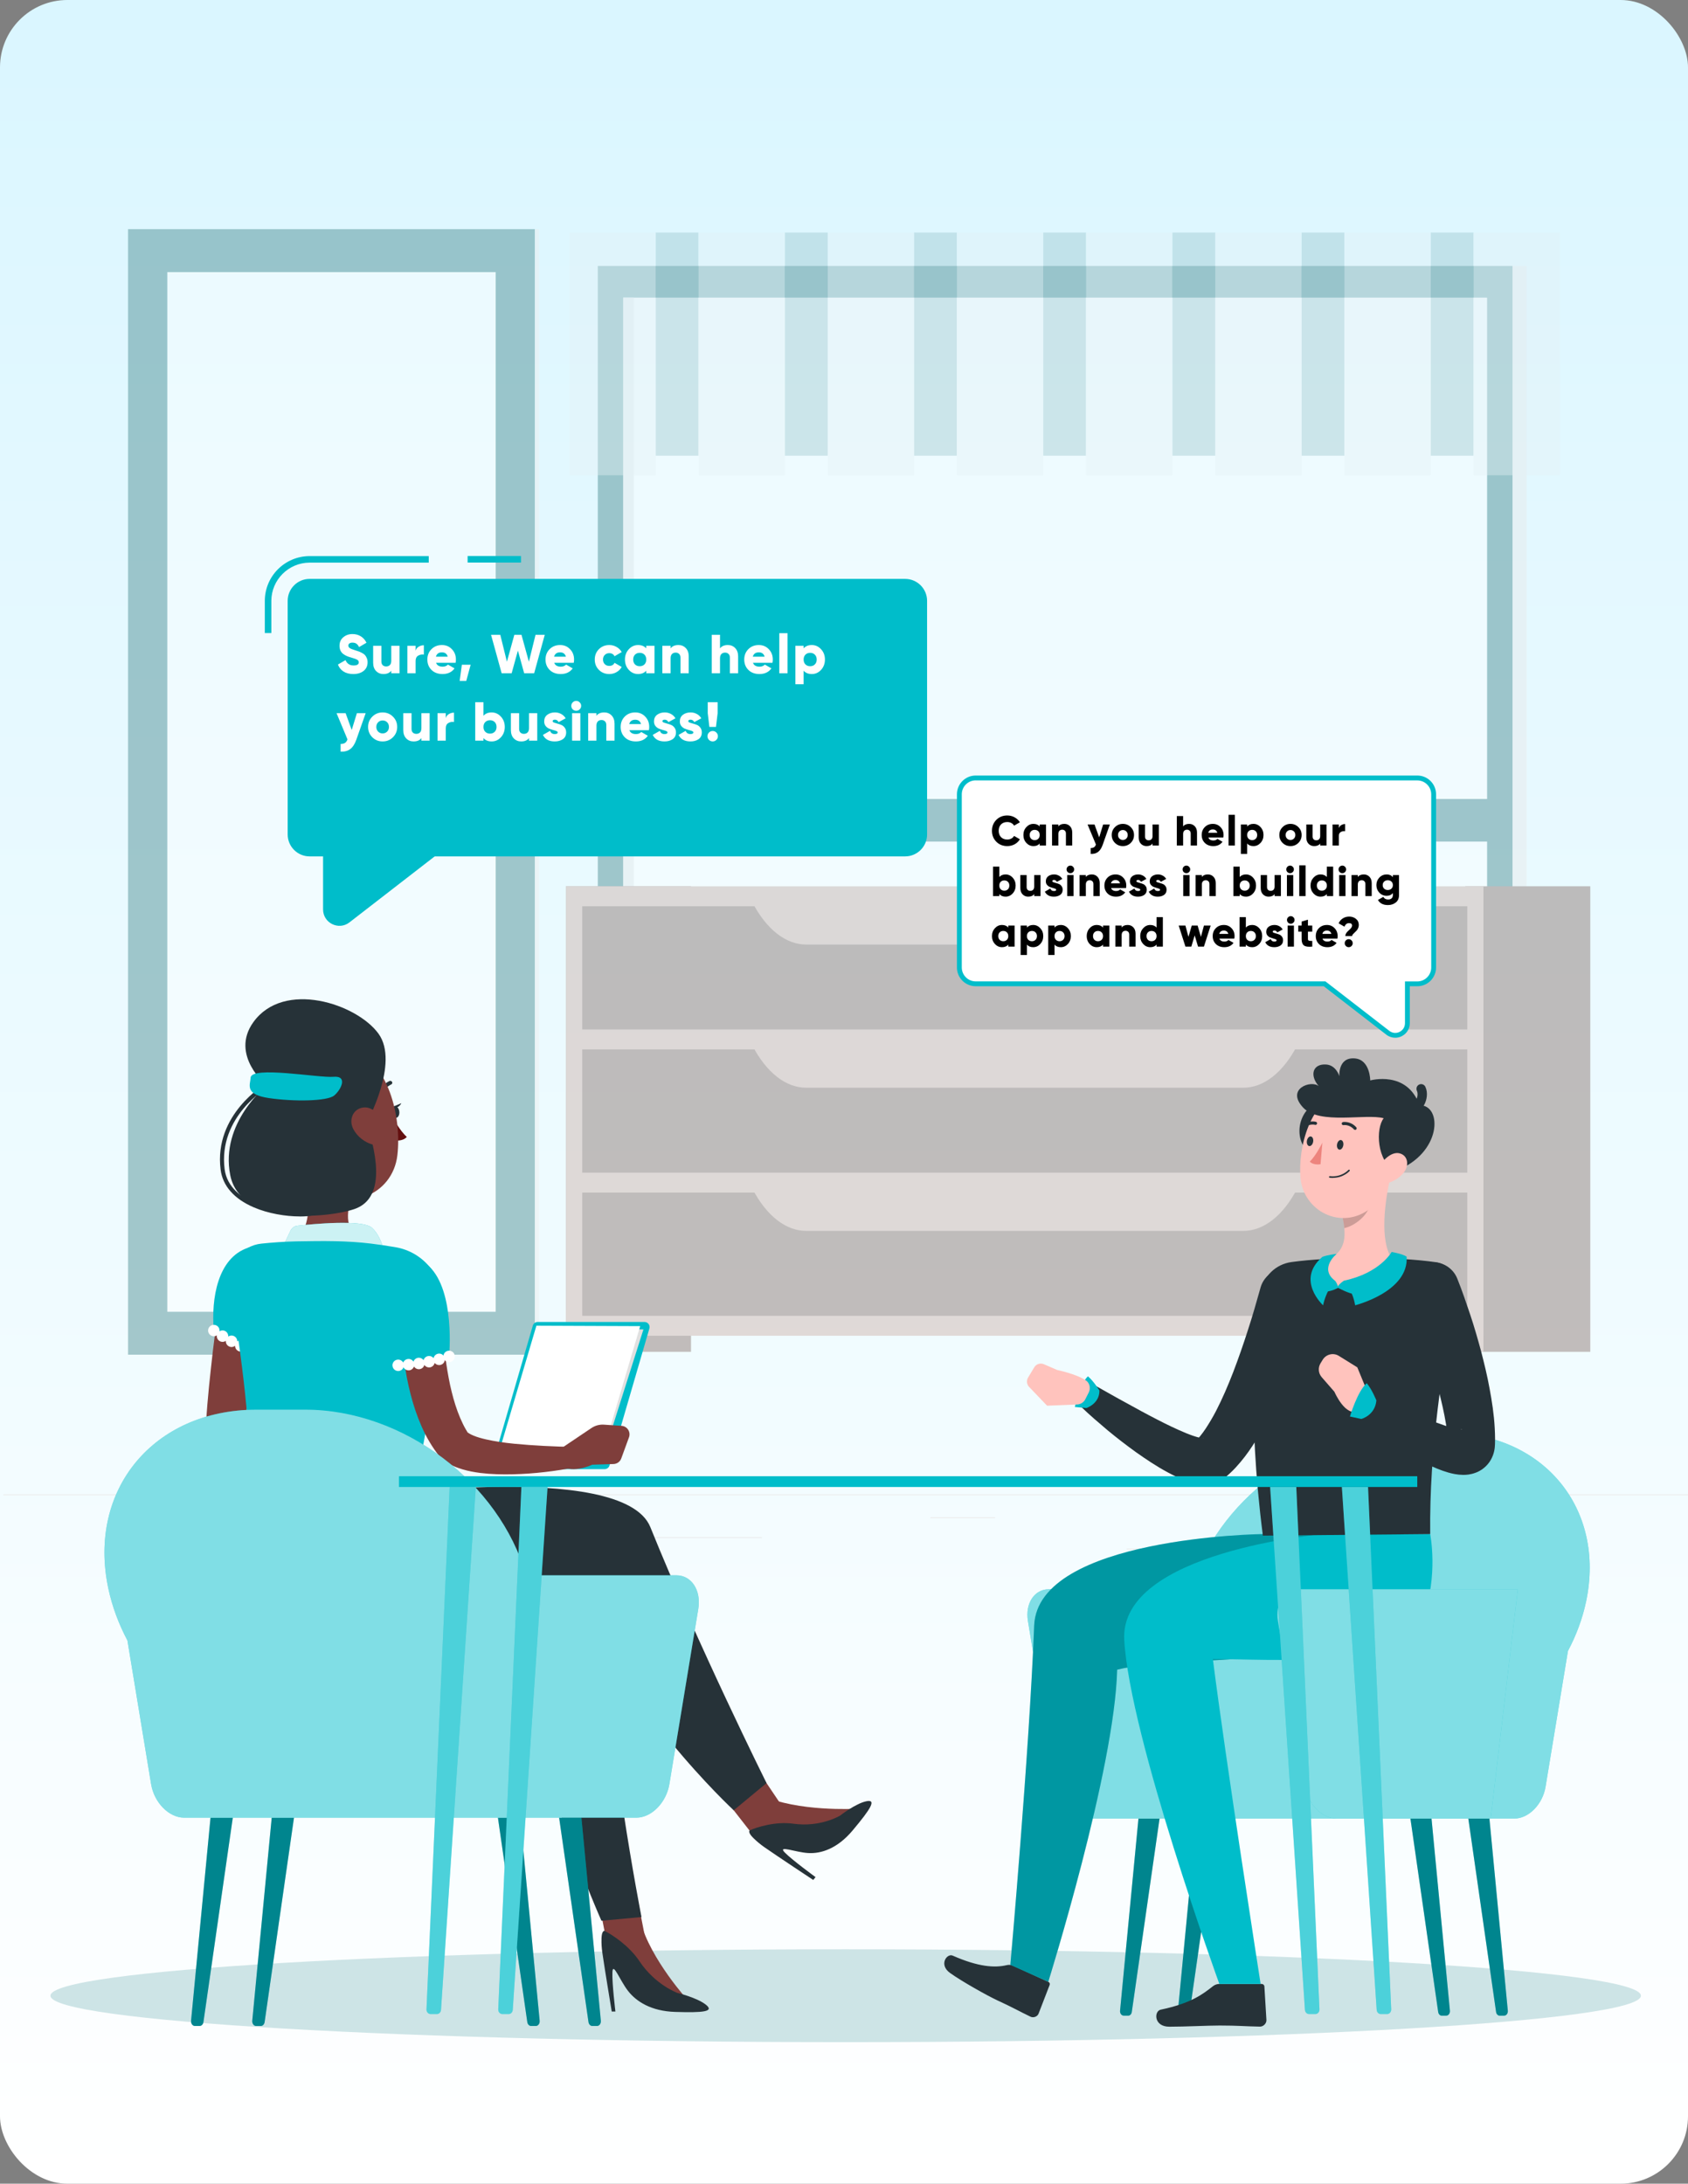 <svg width="501" height="648" viewBox="0 0 501 648" fill="none" xmlns="http://www.w3.org/2000/svg">
<rect x="0" y="0" width="501" height="648" fill="#808080" stroke="none"/>
<rect width="501" height="648" rx="20" fill="url(#paint0_linear_147_1176)"/>
<path d="M251 606C381.354 606 487.026 599.83 487.026 592.22C487.026 584.609 381.354 578.44 251 578.44C120.647 578.44 14.974 584.609 14.974 592.22C14.974 599.83 120.647 606 251 606Z" fill="#CDE4E6"/>
<path d="M501 443.45H1V443.7H501V443.45Z" fill="#EBEBEB"/>
<path d="M450.9 459.54H417.78V459.79H450.9V459.54Z" fill="#EBEBEB"/>
<path d="M405.19 459.54H334.38V459.79H405.19V459.54Z" fill="#EBEBEB"/>
<path d="M295.33 450.26H276.14V450.51H295.33V450.26Z" fill="#EBEBEB"/>
<path d="M87.75 451.94H53.46V452.19H87.75V451.94Z" fill="#EBEBEB"/>
<path d="M159 451.94H96.65V452.19H159V451.94Z" fill="#EBEBEB"/>
<path d="M226.14 456.16H189.33V456.41H226.14V456.16Z" fill="#EBEBEB"/>
<g opacity="0.4">
<path d="M158.776 68H38V402H158.776V68Z" fill="#2D787D"/>
<path d="M158.776 402H160L160 68H158.776L158.776 402Z" fill="#EBEBEB"/>
<path d="M147.122 80.749H49.654V389.264H147.122V80.749Z" fill="white"/>
<path d="M181.629 303L453.121 303V78.917L181.629 78.917V303Z" fill="#E6E6E6"/>
<path d="M177.427 303L448.919 303V78.917L177.427 78.917V303Z" fill="#2D787D"/>
<path d="M441.373 293.586V88.318L184.962 88.318V293.586H441.373Z" fill="white"/>
<path d="M188.128 293.586V88.318H184.95V293.586H188.128Z" fill="#E6E6E6"/>
<path d="M180.534 249.739L445.789 249.739V237.098L180.534 237.098V249.739Z" fill="#2D787D"/>
<g opacity="0.4">
<path d="M194.627 69.013H169V141.036H194.627V69.013Z" fill="#E6E6E6"/>
<path d="M194.627 135.232H207.339V69H194.627V135.232Z" fill="#2D787D"/>
<path d="M232.966 69.013H207.339V141.037H232.966V69.013Z" fill="#E6E6E6"/>
<path d="M232.966 135.232H245.678V69H232.966V135.232Z" fill="#2D787D"/>
<path d="M271.305 69.013H245.678V141.037H271.305V69.013Z" fill="#E6E6E6"/>
<path d="M271.305 135.232H284.017V69H271.305V135.232Z" fill="#2D787D"/>
<path d="M309.644 69.013H284.017V141.037H309.644V69.013Z" fill="#E6E6E6"/>
<path d="M309.644 135.232H322.356V69H309.644V135.232Z" fill="#2D787D"/>
<path d="M347.983 69.013H322.356V141.037H347.983V69.013Z" fill="#E6E6E6"/>
<path d="M347.983 135.232H360.695V69H347.983V135.232Z" fill="#2D787D"/>
<path d="M386.322 69.013H360.695V141.037H386.322V69.013Z" fill="#E6E6E6"/>
<path d="M386.322 135.232H399.034V69H386.322V135.232Z" fill="#2D787D"/>
<path d="M424.661 69.013H399.034V141.037H424.661V69.013Z" fill="#E6E6E6"/>
<path d="M424.661 135.232H437.373V69H424.661V135.232Z" fill="#2D787D"/>
<path d="M463 69.013H437.373V141.037H463V69.013Z" fill="#E6E6E6"/>
</g>
<path d="M168 401.144H205.093L205.093 263H168V401.144Z" fill="#785D55"/>
<path d="M174.184 401.158H168.014V388.719H180.661L174.184 401.158Z" fill="#C5A59C"/>
<path d="M434.907 401.144H472V263H434.907V401.144Z" fill="#785D55"/>
<path d="M168.014 396.377L440.285 396.377V263.014H168.014V396.377Z" fill="#C5A59C"/>
<path d="M172.809 305.499L435.504 305.499V268.921L172.809 268.921V305.499Z" fill="#785D55"/>
<path d="M239.254 280.289H369.045C375.063 280.289 380.831 275.772 384.972 267.809H223.327C227.469 275.772 233.222 280.289 239.254 280.289Z" fill="#C5A59C"/>
<path d="M434.115 401.158H440.285V388.719H427.638L434.115 401.158Z" fill="#C5A59C"/>
<path d="M172.809 347.985L435.504 347.985V311.406L172.809 311.406V347.985Z" fill="#785D55"/>
<path d="M239.254 322.774H369.045C375.063 322.774 380.831 318.258 384.972 310.294H223.327C227.469 318.258 233.222 322.774 239.254 322.774Z" fill="#C5A59C"/>
<path d="M172.809 390.47L435.504 390.47V353.891L172.809 353.891V390.47Z" fill="#785D55"/>
<path d="M239.254 365.26H369.045C375.063 365.26 380.831 360.743 384.972 352.78H223.327C227.469 360.743 233.222 365.26 239.254 365.26Z" fill="#C5A59C"/>
</g>
<path d="M429.259 598.147H427.918C427.392 598.147 426.941 597.683 426.854 597.057L418.612 539.651H424.875L430.336 596.669C430.411 597.445 429.91 598.134 429.259 598.134V598.147Z" fill="#00BDCA"/>
<path opacity="0.3" d="M429.259 598.147H427.918C427.392 598.147 426.941 597.683 426.854 597.057L418.612 539.651H424.875L430.336 596.669C430.411 597.445 429.91 598.134 429.259 598.134V598.147Z" fill="black"/>
<path d="M446.444 598.147H445.104C444.578 598.147 444.127 597.683 444.039 597.057L435.797 539.651H442.06L447.522 596.669C447.597 597.445 447.096 598.134 446.444 598.134V598.147Z" fill="#00BDCA"/>
<path opacity="0.3" d="M446.444 598.147H445.104C444.578 598.147 444.127 597.683 444.039 597.057L435.797 539.651H442.06L447.522 596.669C447.597 597.445 447.096 598.134 446.444 598.134V598.147Z" fill="black"/>
<path d="M350.697 598.147H352.038C352.564 598.147 353.015 597.683 353.102 597.057L361.344 539.651H355.081L349.62 596.669C349.545 597.445 350.046 598.134 350.697 598.134V598.147Z" fill="#00BDCA"/>
<path opacity="0.3" d="M350.697 598.147H352.038C352.564 598.147 353.015 597.683 353.102 597.057L361.344 539.651H355.081L349.62 596.669C349.545 597.445 350.046 598.134 350.697 598.134V598.147Z" fill="black"/>
<path d="M333.512 598.147H334.852C335.379 598.147 335.829 597.683 335.917 597.057L344.159 539.652H337.896L332.435 596.669C332.36 597.445 332.861 598.134 333.512 598.134V598.147Z" fill="#00BDCA"/>
<path opacity="0.3" d="M333.512 598.147H334.852C335.379 598.147 335.829 597.683 335.917 597.057L344.159 539.652H337.896L332.435 596.669C332.36 597.445 332.861 598.134 333.512 598.134V598.147Z" fill="black"/>
<path d="M311.241 471.612H353.428C360.918 445.621 387.849 425.116 415.43 425.116H429.133C458.005 425.116 476.631 447.575 470.744 475.294C469.667 480.38 467.825 485.29 465.37 489.912L458.719 530.232C457.855 535.443 453.709 539.652 449.45 539.652H322.477C318.218 539.652 314.06 535.43 313.208 530.232L305.091 481.031C304.227 475.833 306.995 471.612 311.254 471.612H311.241Z" fill="#00BDCA"/>
<path opacity="0.5" d="M311.241 471.612H353.428C360.918 445.621 387.849 425.116 415.43 425.116H429.133C458.005 425.116 476.631 447.575 470.744 475.294C469.667 480.38 467.825 485.29 465.37 489.912L458.719 530.232C457.855 535.443 453.709 539.652 449.45 539.652H322.477C318.218 539.652 314.06 535.43 313.208 530.232L305.091 481.031C304.227 475.833 306.995 471.612 311.254 471.612H311.241Z" fill="white"/>
<path d="M300.682 583.291L311.129 588.089C311.505 588.264 311.68 588.665 311.53 589.04L308.248 597.545C307.91 598.422 306.732 598.873 305.855 598.447C302.248 596.719 300.607 595.704 296.01 593.6C293.179 592.297 285.438 587.963 281.956 585.458C278.549 583.003 281.054 579.571 282.758 580.323C290.386 583.692 295.246 583.993 298.828 583.141C299.467 582.991 300.131 583.053 300.695 583.304L300.682 583.291Z" fill="#263238"/>
<path d="M374.772 455.228C374.772 455.228 307.972 456.055 306.945 482.384C305.467 520.237 299.868 583.066 299.868 583.066L311.129 588.089C311.129 588.089 330.869 525.034 331.571 495.473C350.309 490.801 398.671 495.511 404.345 480.104C408.992 467.504 406.475 455.216 406.475 455.216H374.759L374.772 455.228Z" fill="#00BDCA"/>
<path opacity="0.2" d="M374.772 455.228C374.772 455.228 307.972 456.055 306.945 482.384C305.467 520.237 299.868 583.066 299.868 583.066L311.129 588.089C311.129 588.089 330.869 525.034 331.571 495.473C350.309 490.801 398.671 495.511 404.345 480.104C408.992 467.504 406.475 455.216 406.475 455.216H374.759L374.772 455.228Z" fill="black"/>
<path d="M388.988 385.949C388.412 388.379 387.823 390.571 387.147 392.851C386.483 395.105 385.794 397.347 385.08 399.577C383.615 404.036 381.999 408.47 380.132 412.854C378.279 417.251 376.212 421.597 373.694 425.894C372.417 428.035 371.064 430.19 369.448 432.282C367.832 434.373 366.016 436.465 363.624 438.432L363.436 438.582C363.31 438.695 363.16 438.795 363.022 438.883C361.432 439.935 359.941 440.248 358.814 440.386C357.661 440.511 356.734 440.461 355.958 440.361C354.38 440.173 353.215 439.81 352.125 439.434C349.983 438.67 348.217 437.793 346.513 436.879C343.144 435.062 340.15 433.033 337.207 430.966C334.301 428.875 331.495 426.708 328.764 424.453C326.059 422.161 323.403 419.906 320.823 417.414C319.308 415.948 319.257 413.531 320.723 412.003C321.951 410.725 323.854 410.487 325.332 411.314L325.395 411.351C328.351 412.992 331.332 414.733 334.326 416.336C337.307 417.99 340.276 419.618 343.244 421.134C346.2 422.674 349.194 424.115 352.05 425.292C353.465 425.868 354.881 426.37 356.045 426.633C356.609 426.758 357.123 426.82 357.26 426.795C357.348 426.795 357.286 426.745 356.997 426.77C356.722 426.795 356.096 426.883 355.219 427.434L354.63 427.885C355.695 426.883 356.822 425.468 357.874 423.889C358.914 422.299 359.941 420.57 360.893 418.754C362.784 415.096 364.475 411.163 366.028 407.143C367.569 403.109 369.01 398.976 370.35 394.792C371.715 390.646 372.943 386.312 374.083 382.254L374.12 382.104C375.26 378.02 379.481 375.64 383.564 376.78C387.548 377.895 389.915 381.953 388.963 385.949H388.988Z" fill="#263238"/>
<path d="M361.908 588.727H374.446C374.897 588.727 375.247 589.041 375.273 589.491L375.874 599.412C375.936 600.439 374.972 601.416 373.92 601.391C369.561 601.316 367.469 601.065 361.958 601.065C358.563 601.065 351.724 601.416 347.052 601.416C342.38 601.416 342.505 596.781 344.484 596.368C353.378 594.489 356.835 591.896 359.979 589.416C360.542 588.965 361.231 588.727 361.895 588.727H361.908Z" fill="#263238"/>
<path d="M392.771 455.228C392.771 455.228 332.185 460.351 333.675 486.655C335.303 515.465 361.908 588.74 361.908 588.74H374.158C374.158 588.74 363.674 521.64 359.979 492.305C377.052 492.305 416.658 495.524 422.345 480.117C426.992 467.516 424.474 455.228 424.474 455.228H392.759H392.771Z" fill="#00BDCA"/>
<path d="M326.297 412.604C326.297 412.604 324.556 409.773 322.89 408.42C320.41 410.737 319.02 417.514 319.02 417.514L322.452 417.827C322.452 417.827 326.385 416.549 326.31 412.604H326.297Z" fill="#00BDCA"/>
<path d="M313.721 406.516L309.826 404.825C308.773 404.374 307.558 404.762 306.97 405.739L305.128 408.795C304.602 409.672 304.728 410.8 305.429 411.551L310.778 417.138L319.696 416.774C320.723 416.737 321.65 416.148 322.113 415.234L323.14 413.217C323.792 411.952 323.429 410.374 322.251 409.597C319.358 407.681 313.721 406.528 313.721 406.528V406.516Z" fill="#FFC3BD"/>
<path d="M374.196 383.369C372.404 394.604 370.1 418.979 374.822 455.692L424.486 455.229C424.186 429.802 428.181 405.915 432.064 382.58C432.716 378.709 430.048 375.114 426.165 374.551C414.24 372.835 394.976 372.897 383.289 374.513C378.642 375.152 374.935 378.734 374.196 383.369Z" fill="#263238"/>
<path d="M432.515 379.41C433.968 383.03 435.146 386.5 436.348 390.082C437.538 393.64 438.578 397.259 439.567 400.904C440.519 404.562 441.421 408.257 442.11 412.052C442.811 415.848 443.425 419.706 443.638 423.801C443.701 424.816 443.726 425.868 443.738 426.92L443.713 428.524C443.688 429.651 443.513 431.38 442.473 433.208C441.972 434.098 441.195 435.012 440.394 435.638C439.968 435.989 439.567 436.252 439.154 436.478C438.715 436.728 438.34 436.891 437.951 437.029C436.423 437.592 435.233 437.667 434.269 437.667C432.377 437.63 431.087 437.304 429.885 436.979C427.53 436.302 425.651 435.463 423.81 434.586C421.994 433.697 420.29 432.745 418.624 431.78C411.998 427.847 406.036 423.476 400.261 418.628C398.646 417.276 398.433 414.858 399.785 413.242C400.925 411.877 402.817 411.514 404.357 412.24L404.445 412.278C410.921 415.359 417.509 418.528 423.923 421.184C425.526 421.847 427.117 422.461 428.67 422.975C430.198 423.501 431.751 423.964 432.954 424.14C433.517 424.227 434.043 424.215 433.981 424.165C433.931 424.152 433.668 424.102 432.979 424.328C432.816 424.39 432.64 424.465 432.402 424.591C432.19 424.703 431.977 424.854 431.726 425.042C431.275 425.392 430.799 425.943 430.511 426.432C429.91 427.472 429.885 428.261 429.86 428.486L429.785 427.359C429.709 426.582 429.647 425.818 429.534 425.004C428.682 418.578 426.866 411.739 424.862 405.013C422.845 398.299 420.553 391.423 418.198 384.897L418.173 384.834C416.745 380.851 418.812 376.454 422.795 375.026C426.678 373.623 430.962 375.577 432.503 379.373L432.515 379.41Z" fill="#263238"/>
<path d="M412.662 349.361L406.65 354.346L398.47 361.135C398.708 362.238 398.896 363.365 398.984 364.442C399.372 368.388 398.508 372.02 393.711 373.861C391.894 374.55 390.316 375.878 389.752 377.732C389.101 379.836 389.865 382.166 396.466 382.166C406.149 382.166 411.196 377.857 413.1 375.74C413.639 375.139 413.639 374.262 413.176 373.611C409.343 368.175 411.096 356.15 412.662 349.361Z" fill="#FFC3BD"/>
<path d="M396.228 380.036C396.228 380.036 396.867 380.738 397.068 381.74C397.569 380.888 398.884 380.036 398.884 380.036C398.884 380.036 401.752 381.314 402.353 384.107C400.512 383.995 397.143 382.166 397.143 382.166C397.143 382.166 395.402 383.168 393.661 383.255C393.736 381.089 396.228 380.036 396.228 380.036Z" fill="#00BDCA"/>
<path d="M398.884 380.037C401.665 383.168 402.203 387.339 402.203 387.339C402.203 387.339 418.236 383.331 417.485 372.885C416.132 372.033 413.038 371.519 413.038 371.519C413.038 371.519 409.593 377.782 398.884 380.037Z" fill="#00BDCA"/>
<path d="M396.228 380.037C393.447 383.168 392.696 387.339 392.696 387.339C392.696 387.339 384.467 379.849 392.483 372.972C393.898 372.396 396.717 372.083 396.717 372.083C396.717 372.083 391.393 376.404 396.216 380.037H396.228Z" fill="#00BDCA"/>
<path opacity="0.2" d="M398.47 361.135C398.708 362.238 398.896 363.365 398.984 364.442C402.04 363.828 406.111 360.584 406.537 357.465C406.7 356.288 406.725 355.16 406.649 354.346L398.47 361.135Z" fill="black"/>
<path d="M389.702 327.779C382.162 333.128 386.383 345.679 392.809 340.869C399.247 336.071 395.84 323.42 389.702 327.779Z" fill="#263238"/>
<path d="M415.142 338.952C413.05 348.559 412.324 354.271 406.649 358.655C398.119 365.244 386.809 359.394 385.982 349.461C385.23 340.518 388.775 326.314 398.883 323.596C408.841 320.915 417.234 329.357 415.154 338.965L415.142 338.952Z" fill="#FFC3BD"/>
<path d="M410.695 331.838C405.372 330.372 391.644 333.867 386.771 328.669C381.548 323.095 389.176 320.389 391.418 322.318C388.575 319.061 389.64 315.579 393.66 315.892C396.604 316.118 397.531 319.374 397.531 319.374C397.531 319.374 397.042 313.675 402.09 314.076C406.675 314.427 406.687 320.615 406.687 320.615C406.687 320.615 417.635 317.521 421.292 327.967C428.181 327.817 428.031 342.322 414.165 347.482C408.541 344.689 408.278 334.806 410.683 331.838H410.695Z" fill="#263238"/>
<path d="M419.827 330.059C419.163 330.059 418.574 329.583 418.461 328.907C418.324 328.155 418.825 327.429 419.576 327.291C419.701 327.253 420.077 326.953 420.378 326.276C420.703 325.562 420.916 324.51 420.528 323.671C420.215 322.969 420.528 322.143 421.217 321.83C421.918 321.504 422.745 321.83 423.058 322.519C423.898 324.347 423.447 326.427 422.758 327.742C422.094 329.007 421.104 329.846 420.065 330.034C419.977 330.046 419.902 330.059 419.814 330.059H419.827Z" fill="#263238"/>
<path d="M416.708 347.858C415.292 349.712 413.238 350.802 411.434 351.127C408.716 351.603 407.89 349.111 409.092 346.681C410.169 344.501 412.887 341.62 415.393 342.247C417.86 342.86 418.311 345.754 416.695 347.871L416.708 347.858Z" fill="#FFC3BD"/>
<path d="M398.696 339.842C398.571 340.631 398.057 341.22 397.544 341.157C397.03 341.094 396.704 340.405 396.83 339.616C396.955 338.827 397.468 338.238 397.982 338.301C398.496 338.364 398.821 339.053 398.696 339.842Z" fill="#263238"/>
<path d="M389.752 338.777C389.627 339.566 389.114 340.155 388.6 340.092C388.087 340.029 387.761 339.34 387.886 338.551C388.011 337.762 388.525 337.174 389.038 337.236C389.552 337.299 389.878 337.988 389.752 338.777Z" fill="#263238"/>
<path d="M392.483 339.09C392.483 339.09 390.604 342.91 388.75 344.702C389.853 345.879 391.932 345.478 391.932 345.478L392.483 339.09Z" fill="#ED847E"/>
<path d="M395.589 349.524C398.733 349.524 400.487 347.57 400.562 347.482C400.65 347.382 400.637 347.232 400.537 347.157C400.437 347.069 400.286 347.081 400.211 347.182C400.186 347.207 398.195 349.436 394.713 349.023C394.587 349.01 394.462 349.098 394.449 349.223C394.437 349.349 394.525 349.474 394.65 349.486C394.976 349.524 395.276 349.536 395.577 349.536L395.589 349.524Z" fill="#263238"/>
<path d="M402.291 335.295C402.366 335.282 402.441 335.244 402.504 335.182C402.691 335.006 402.717 334.718 402.541 334.518C400.838 332.602 398.696 332.952 398.608 332.965C398.37 332.977 398.182 333.253 398.232 333.503C398.282 333.754 398.52 333.929 398.771 333.879C398.859 333.867 400.512 333.629 401.84 335.132C401.952 335.27 402.128 335.307 402.291 335.282V335.295Z" fill="#263238"/>
<path d="M386.558 334.781C386.696 334.819 386.859 334.794 386.984 334.694C388.625 333.328 390.304 333.779 390.316 333.792C390.567 333.867 390.83 333.717 390.892 333.466C390.968 333.216 390.817 332.965 390.567 332.89C390.479 332.865 388.387 332.301 386.383 333.98C386.183 334.143 386.158 334.443 386.32 334.644C386.383 334.719 386.458 334.769 386.546 334.794L386.558 334.781Z" fill="#263238"/>
<path d="M402.867 405.764L397.381 402.357C395.74 401.33 393.573 401.856 392.571 403.51L391.92 404.574C391.143 405.865 391.281 407.518 392.27 408.658L396.053 413.004C396.053 413.004 399.347 420.682 403.168 418.653L406.074 413.605L402.854 405.764H402.867Z" fill="#FFC3BD"/>
<path d="M408.516 415.572C408.516 415.572 407.138 412.178 405.648 410.462C402.892 412.816 400.662 420.344 400.662 420.344L404.032 421.071C404.032 421.071 408.103 420.056 408.516 415.572Z" fill="#00BDCA"/>
<path d="M450.49 471.612H385.456C381.197 471.612 378.429 475.833 379.293 481.031L387.41 530.232C388.274 535.443 392.42 539.652 396.679 539.652H442.436L450.49 471.612Z" fill="#00BDCA"/>
<path opacity="0.5" d="M450.49 471.612H385.456C381.197 471.612 378.429 475.833 379.293 481.031L387.41 530.232C388.274 535.443 392.42 539.652 396.679 539.652H442.436L450.49 471.612Z" fill="white"/>
<path d="M77.463 386.536L74.607 407.542C73.706 414.531 72.766 421.546 72.09 428.435C71.99 429.299 71.927 430.151 71.864 431.003L71.764 432.28C71.764 432.193 71.764 431.854 71.714 431.654C71.689 431.454 71.626 431.228 71.564 431.053C71.526 430.902 71.438 430.727 71.376 430.614C71.326 430.514 71.25 430.401 71.2 430.326C70.975 430.038 70.95 430.076 71.013 430.138C71.063 430.213 71.238 430.351 71.438 430.489C71.864 430.79 72.453 431.14 73.092 431.453C75.747 432.756 79.041 433.858 82.286 434.873C88.862 436.865 95.751 438.593 102.565 440.272L101.801 446.259C94.511 445.996 87.359 445.319 80.081 444.004C76.436 443.315 72.816 442.551 68.921 441.061C67.931 440.672 66.929 440.234 65.827 439.608C65.276 439.282 64.712 438.931 64.073 438.418C63.459 437.904 62.783 437.316 62.069 436.288C61.718 435.762 61.38 435.136 61.117 434.372C60.992 433.984 60.892 433.545 60.816 433.132C60.754 432.719 60.741 432.155 60.741 431.842L60.766 430.451C60.791 429.525 60.804 428.598 60.854 427.683C61.155 420.368 61.806 413.229 62.595 406.089C63.359 398.949 64.274 391.872 65.388 384.758L77.438 386.536H77.463Z" fill="#7F3E3B"/>
<path d="M118.36 446.597L113.763 450.793C112.685 451.77 111.132 452.008 109.817 451.369L104.744 448.927C104.744 448.927 97.216 448.614 96.139 444.017L98.08 440.447L109.742 439.157C110.944 439.019 112.147 439.295 113.174 439.921L117.984 442.852C119.324 443.666 119.499 445.545 118.347 446.597H118.36Z" fill="#7F3E3B"/>
<path d="M90.853 343.373C92.043 350.575 93.058 363.74 87.897 368.374C87.897 368.374 100.473 374.963 108.727 386.461C117.545 379.472 110.168 369.038 110.168 369.038C102.239 366.896 102.615 360.971 104.18 355.448L90.865 343.373H90.853Z" fill="#7F3E3B"/>
<path d="M114.389 373.472C114.389 373.472 113.725 367.36 110.393 364.341C107.587 361.798 92.895 363.214 88.26 363.727C87.383 363.827 86.632 364.366 86.256 365.155L82.899 372.17L114.389 373.472Z" fill="#00BDCA"/>
<path opacity="0.8" d="M114.389 373.472C114.389 373.472 113.725 367.36 110.393 364.341C107.587 361.798 92.895 363.214 88.26 363.727C87.383 363.827 86.632 364.366 86.256 365.155L82.899 372.17L114.389 373.472Z" fill="white"/>
<path d="M73.668 370.253C64.599 373.209 62.645 385.359 63.459 394.828L81.759 406.089C81.759 406.089 86.206 392.273 86.168 384.883C86.131 377.029 79.818 368.249 73.655 370.24L73.668 370.253Z" fill="#00BDCA"/>
<path d="M77.213 403.333C76.774 403.333 76.336 403.158 76.01 402.845C75.935 402.757 75.86 402.67 75.81 402.582C75.747 402.494 75.684 402.394 75.647 402.281C75.609 402.181 75.572 402.081 75.547 401.968C75.522 401.855 75.509 401.755 75.509 401.642C75.509 401.191 75.697 400.753 76.01 400.44C76.649 399.801 77.789 399.801 78.415 400.44C78.728 400.753 78.916 401.191 78.916 401.642C78.916 401.755 78.916 401.855 78.879 401.968C78.853 402.081 78.828 402.181 78.778 402.281C78.741 402.394 78.691 402.494 78.628 402.582C78.565 402.67 78.49 402.757 78.415 402.845C78.102 403.158 77.663 403.333 77.213 403.333Z" fill="white"/>
<path d="M73.693 402.181C73.042 401.93 72.628 401.317 72.603 400.653C72.115 401.091 71.401 401.229 70.762 400.928C70.136 400.64 69.76 400.001 69.772 399.35C69.259 399.763 68.532 399.851 67.918 399.513C67.305 399.187 66.979 398.536 67.029 397.885C66.491 398.26 65.764 398.31 65.163 397.947C64.361 397.471 64.111 396.419 64.587 395.617C65.075 394.816 66.127 394.553 66.929 395.041C67.493 395.392 67.781 396.018 67.743 396.632C68.244 396.269 68.933 396.206 69.522 396.519C70.098 396.832 70.436 397.434 70.424 398.06C70.9 397.672 71.589 397.571 72.19 397.847C72.791 398.123 73.154 398.711 73.179 399.325C73.643 398.924 74.307 398.774 74.933 399.012C75.797 399.363 76.236 400.352 75.885 401.216C75.622 401.893 74.983 402.294 74.307 402.294C74.094 402.294 73.893 402.256 73.68 402.181H73.693Z" fill="white"/>
<path d="M63.472 396.532C63.359 396.532 63.246 396.532 63.134 396.494C63.021 396.469 62.921 396.444 62.821 396.394C62.708 396.356 62.608 396.306 62.52 396.244C62.432 396.181 62.345 396.106 62.269 396.031C62.182 395.956 62.119 395.868 62.056 395.78C61.994 395.68 61.944 395.58 61.894 395.48C61.856 395.379 61.819 395.267 61.794 395.166C61.794 395.054 61.768 394.941 61.768 394.828C61.768 394.716 61.781 394.603 61.794 394.503C61.819 394.39 61.856 394.29 61.894 394.177C61.931 394.077 61.994 393.977 62.056 393.889C62.119 393.801 62.182 393.713 62.269 393.626C62.345 393.551 62.432 393.476 62.52 393.413C62.608 393.363 62.708 393.3 62.821 393.263C62.921 393.225 63.021 393.187 63.134 393.162C63.685 393.062 64.274 393.238 64.662 393.626C64.749 393.713 64.812 393.801 64.875 393.889C64.937 393.977 64.987 394.077 65.038 394.177C65.075 394.29 65.113 394.39 65.125 394.503C65.15 394.603 65.163 394.716 65.163 394.828C65.163 394.941 65.163 395.054 65.125 395.166C65.113 395.267 65.075 395.379 65.038 395.48C64.987 395.58 64.937 395.68 64.875 395.78C64.812 395.868 64.749 395.956 64.662 396.031C64.349 396.344 63.91 396.532 63.472 396.532Z" fill="white"/>
<path d="M131.336 387.927C130.572 398.348 128.255 415.884 122.543 445.42L73.517 443.967C74.808 425.867 72.866 412.377 68.432 380.699C67.618 374.913 71.776 369.627 77.588 369.038C80.732 368.712 84.314 368.449 87.909 368.374C96.176 368.224 102.94 368.161 110.168 369.038C112.56 369.326 115.028 369.702 117.382 370.103C125.938 371.556 131.975 379.271 131.336 387.914V387.927Z" fill="#00BDCA"/>
<path d="M116.218 330.108C116.33 331.072 116.944 331.799 117.57 331.724C118.197 331.649 118.623 330.797 118.51 329.832C118.397 328.868 117.783 328.141 117.157 328.216C116.531 328.292 116.105 329.143 116.218 330.108Z" fill="#263238"/>
<path d="M116.881 328.317L119.124 327.365C119.124 327.365 118.147 329.319 116.881 328.317Z" fill="#263238"/>
<path d="M116.556 331.611C116.556 331.611 118.698 335.582 120.74 337.373C119.6 338.713 117.37 338.438 117.37 338.438L116.556 331.624V331.611Z" fill="#630F0F"/>
<path d="M116.33 321.628C116.443 321.465 116.468 321.252 116.368 321.064C116.23 320.776 115.892 320.664 115.604 320.789C112.748 322.142 112.36 324.76 112.347 324.872C112.31 325.185 112.523 325.474 112.836 325.511C113.149 325.549 113.437 325.336 113.474 325.023C113.487 324.935 113.813 322.906 116.092 321.816C116.193 321.766 116.268 321.703 116.318 321.616L116.33 321.628Z" fill="#263238"/>
<path d="M82.849 329.895C85.003 341.682 85.667 346.717 92.394 352.103C102.514 360.195 116.531 354.972 117.946 342.772C119.224 331.799 115.478 314.351 103.291 311.019C91.279 307.737 80.707 318.096 82.862 329.895H82.849Z" fill="#7F3E3B"/>
<path d="M108.827 333.189C110.819 339.665 115.554 355.335 105.095 358.817C96.915 361.547 71.288 363.727 68.332 348.709C65.276 333.189 79.129 322.129 79.129 322.129C79.129 322.129 68.156 313.136 75.183 303.34C84.24 290.715 105.921 297.854 112.36 306.773C118.623 315.453 108.827 333.177 108.827 333.177V333.189Z" fill="#263238"/>
<path d="M88.987 360.971C84.791 360.971 79.592 360.12 75.296 358.266C69.472 355.761 66.077 351.89 65.476 347.068C63.422 330.697 78.653 321.703 78.803 321.616L79.405 322.668C79.254 322.755 64.712 331.361 66.666 346.93C67.355 352.454 72.002 355.548 75.76 357.164C83.2 360.37 92.807 360.345 95.137 358.642L95.851 359.619C94.636 360.508 92.081 360.984 88.962 360.984L88.987 360.971Z" fill="#263238"/>
<path d="M74.394 319.799C74.257 321.891 72.516 324.772 79.78 325.849C87.045 326.926 97.129 326.826 99.195 325.085C101.262 323.344 103.304 319.161 98.97 319.536C94.636 319.912 74.62 316.217 74.382 319.799H74.394Z" fill="#00BDCA"/>
<path d="M104.857 335.043C106.097 337.398 108.314 338.964 110.418 339.59C113.575 340.517 115.203 337.699 114.364 334.693C113.6 331.987 111.044 328.242 107.85 328.643C104.706 329.031 103.441 332.363 104.869 335.056L104.857 335.043Z" fill="#7F3E3B"/>
<path d="M181.276 582.614L192.9 582.388L187.276 553.379L175.652 553.592L181.276 582.614Z" fill="#7F3E3B"/>
<path d="M189.994 569.976C193.075 581.549 204.374 593.812 204.374 593.812L188.24 589.716L181.188 579.696L182.428 577.04L189.994 569.963V569.976Z" fill="#7F3E3B"/>
<path d="M178.533 575.361C178.483 576.652 178.583 578.117 178.771 579.42C179.447 584.205 181.564 596.906 181.564 596.906H182.654C182.654 596.906 181.614 588.363 181.765 585.219C181.915 582.075 183.944 587.637 186.399 590.793C188.854 593.95 193.276 596.818 200.428 597.031C208.795 597.294 212.14 596.943 209.459 594.851C206.779 592.76 201.067 591.394 201.067 591.394C201.067 591.394 194.478 589.027 189.769 581.95C186.712 577.366 181.602 574.034 179.372 572.956C178.696 573.069 178.558 574.347 178.521 575.361H178.533Z" fill="#263238"/>
<path d="M222.448 543.196L237.279 543.646L220.682 518.983L210.411 527.764L222.448 543.196Z" fill="#7F3E3B"/>
<path d="M225.968 532.712C236.753 537.735 254.013 536.745 254.013 536.745L239.984 548.006L227.947 547.116L226.682 544.448L225.98 532.724L225.968 532.712Z" fill="#7F3E3B"/>
<path d="M223.688 545.513C224.602 546.427 225.742 547.354 226.807 548.105C230.74 550.849 241.374 557.875 241.374 557.875L242.051 557.024C242.051 557.024 235.136 551.988 232.919 549.721C230.702 547.442 236.038 549.659 239.871 549.884C243.704 550.11 248.539 548.594 253.111 543.12C258.472 536.72 260.276 533.851 257.082 534.528C253.887 535.204 249.366 538.761 249.366 538.761C249.366 538.761 243.566 542.319 235.45 541.179C230.189 540.44 224.59 542.193 222.435 543.195C222.11 543.809 222.949 544.786 223.675 545.513H223.688Z" fill="#263238"/>
<path d="M105.446 444.568C105.446 444.568 184.809 432.832 193.025 453.173C207.317 488.571 227.509 529.129 227.509 529.129L217.764 537.196C217.764 537.196 183.155 505.168 170.842 469.595C156.137 474.354 109.354 489.661 92.218 489.661C73.918 489.661 66.441 474.054 73.054 448.151C73.643 445.846 75.747 444.243 78.127 444.255C89.651 444.318 105.433 444.568 105.433 444.568H105.446Z" fill="#263238"/>
<path d="M113.048 454.902C113.048 454.902 178.194 452.935 178.733 476.02C179.647 514.186 190.395 568.873 190.395 568.873L178.508 569.975C178.508 569.975 159.08 526.474 153.945 489.197C130.735 490.7 109.353 489.661 92.218 489.661C73.016 489.661 71.425 468.567 90.114 443.967C101.537 443.967 113.036 454.902 113.036 454.902H113.048Z" fill="#263238"/>
<path d="M72.866 441.061L71.476 445.407C71.288 445.746 71.689 446.096 72.252 446.121L122.706 447.624C123.144 447.637 123.52 447.437 123.558 447.161L124.134 442.789C124.171 442.489 123.796 442.213 123.32 442.201L73.68 440.723C73.317 440.723 72.991 440.848 72.866 441.061Z" fill="white"/>
<path d="M79.367 446.81L78.039 446.773C77.776 446.773 77.576 446.622 77.601 446.459L78.39 440.773C78.415 440.61 78.653 440.472 78.916 440.485L80.244 440.522C80.507 440.522 80.707 440.672 80.682 440.835L79.893 446.522C79.868 446.685 79.63 446.823 79.367 446.81Z" fill="#263238"/>
<path d="M118.961 447.988L117.633 447.95C117.37 447.95 117.17 447.8 117.195 447.637L117.984 441.95C118.009 441.787 118.247 441.65 118.51 441.662L119.838 441.7C120.101 441.7 120.301 441.85 120.276 442.013L119.487 447.7C119.462 447.862 119.224 448 118.961 447.988Z" fill="#263238"/>
<path d="M99.17 447.399L97.843 447.361C97.579 447.361 97.379 447.211 97.404 447.048L98.193 441.361C98.218 441.199 98.456 441.061 98.719 441.073L100.047 441.111C100.31 441.111 100.511 441.261 100.485 441.424L99.696 447.111C99.671 447.274 99.433 447.411 99.17 447.399Z" fill="#263238"/>
<path d="M159.594 392.286H191.284C192.299 392.286 193.025 393.263 192.737 394.227L180.9 434.873C180.712 435.524 180.124 435.963 179.447 435.963H147.757C146.743 435.963 146.016 434.986 146.304 434.021L158.141 393.375C158.329 392.724 158.918 392.286 159.594 392.286Z" fill="#00BDCA"/>
<path d="M160.171 393.776L190.971 394.503L178.809 432.831L148.008 432.105L160.171 393.776Z" fill="#E0E0E0"/>
<path d="M159.206 393.4L190.007 393.526L178.596 432.092L147.795 431.955L159.206 393.4Z" fill="white"/>
<path d="M131.424 394.19C131.486 395.417 131.599 396.933 131.712 398.323C131.837 399.738 131.987 401.166 132.175 402.582C132.526 405.413 133.002 408.206 133.578 410.949C134.179 413.68 134.893 416.348 135.82 418.853C136.284 420.105 136.785 421.308 137.348 422.46C137.624 423.049 137.925 423.587 138.225 424.126L138.689 424.89C138.689 424.89 138.601 424.84 138.639 424.89C138.726 425.091 139.616 425.654 140.63 426.055C141.682 426.481 142.935 426.832 144.238 427.132C146.868 427.733 149.724 428.134 152.617 428.422C158.404 428.986 164.441 429.262 170.366 429.387L170.967 435.387C164.78 436.577 158.655 437.328 152.292 437.491C149.11 437.566 145.891 437.504 142.521 437.09C140.831 436.865 139.115 436.564 137.273 436.025C135.444 435.449 133.465 434.785 131.286 432.932C130.747 432.481 130.209 431.892 129.708 431.228L128.906 430.101C128.405 429.362 127.904 428.61 127.466 427.846C126.551 426.331 125.787 424.777 125.098 423.212C123.72 420.08 122.681 416.911 121.867 413.742C121.04 410.561 120.439 407.379 120 404.173C119.787 402.569 119.624 400.966 119.487 399.363C119.349 397.722 119.261 396.206 119.236 394.39L131.411 394.19H131.424Z" fill="#7F3E3B"/>
<path d="M127.303 375.727C135.194 383.155 133.29 402.507 133.29 402.507L118.172 405.15C118.172 405.15 108.84 391.271 112.122 385.459C115.541 379.397 123.032 371.719 127.303 375.727Z" fill="#00BDCA"/>
<path d="M133.29 404.21C132.852 404.21 132.401 404.022 132.088 403.709C132.013 403.634 131.938 403.546 131.875 403.446C131.825 403.358 131.762 403.258 131.725 403.158C131.687 403.058 131.649 402.945 131.624 402.832C131.624 402.732 131.599 402.619 131.599 402.507C131.599 402.056 131.775 401.617 132.088 401.304C132.176 401.229 132.251 401.154 132.351 401.091C132.439 401.029 132.539 400.979 132.639 400.941C132.752 400.891 132.852 400.866 132.965 400.841C133.503 400.728 134.092 400.916 134.493 401.304C134.806 401.617 134.994 402.056 134.994 402.507C134.994 402.619 134.994 402.732 134.956 402.832C134.931 402.945 134.906 403.058 134.856 403.158C134.818 403.258 134.768 403.358 134.706 403.446C134.643 403.546 134.568 403.634 134.493 403.709C134.18 404.022 133.741 404.21 133.29 404.21Z" fill="white"/>
<path d="M119.562 405.112C119.487 404.173 120.176 403.346 121.115 403.271C121.767 403.208 122.38 403.534 122.706 404.073C122.907 403.484 123.42 403.02 124.071 402.92C124.723 402.833 125.349 403.121 125.712 403.634C125.875 403.033 126.364 402.544 127.002 402.419C127.654 402.281 128.293 402.544 128.681 403.033C128.806 402.419 129.27 401.906 129.908 401.73C130.823 401.492 131.75 402.043 131.988 402.945C132.226 403.847 131.687 404.787 130.773 405.025C130.109 405.2 129.42 404.949 129.007 404.436C128.869 405.075 128.368 405.601 127.679 405.751C127.002 405.876 126.326 405.588 125.95 405.05C125.775 405.688 125.249 406.189 124.56 406.29C123.871 406.39 123.207 406.052 122.869 405.501C122.656 406.114 122.105 406.59 121.403 406.653H121.266C120.389 406.653 119.65 405.989 119.562 405.112Z" fill="white"/>
<path d="M118.184 406.853C118.072 406.853 117.959 406.841 117.846 406.816C117.733 406.791 117.633 406.753 117.533 406.715C117.42 406.678 117.333 406.615 117.232 406.565C117.145 406.503 117.057 406.427 116.982 406.352C116.894 406.277 116.832 406.189 116.769 406.089C116.706 406.002 116.656 405.901 116.606 405.801C116.569 405.688 116.531 405.588 116.518 405.475C116.493 405.375 116.481 405.262 116.481 405.15C116.481 405.037 116.481 404.924 116.518 404.812C116.531 404.711 116.569 404.599 116.606 404.498C116.656 404.398 116.706 404.298 116.769 404.198C116.832 404.11 116.894 404.022 116.982 403.947C117.057 403.872 117.145 403.797 117.232 403.734C117.333 403.672 117.42 403.622 117.533 403.584C117.633 403.534 117.733 403.509 117.846 403.484C118.397 403.371 118.986 403.546 119.374 403.947C119.462 404.022 119.525 404.11 119.587 404.198C119.65 404.298 119.7 404.398 119.75 404.498C119.788 404.599 119.825 404.711 119.85 404.812C119.85 404.924 119.875 405.037 119.875 405.15C119.875 405.262 119.863 405.375 119.85 405.475C119.825 405.588 119.788 405.688 119.75 405.801C119.7 405.901 119.65 406.002 119.587 406.089C119.525 406.177 119.462 406.277 119.374 406.352C119.061 406.665 118.623 406.853 118.184 406.853Z" fill="white"/>
<path d="M184.483 423.112L179.247 422.761C177.944 422.673 176.642 423.024 175.564 423.75L165.957 430.201L165.882 434.272C168.963 437.854 175.777 434.648 175.777 434.648L182.103 434.447C183.13 434.41 184.044 433.758 184.395 432.781L186.687 426.506C187.263 424.928 186.161 423.224 184.483 423.112Z" fill="#7F3E3B"/>
<path d="M75.998 601.202H77.413C77.964 601.202 78.44 600.713 78.54 600.049L87.258 539.375H80.645L74.871 599.649C74.795 600.475 75.321 601.202 75.998 601.202Z" fill="#00BDCA"/>
<path opacity="0.3" d="M75.998 601.202H77.413C77.964 601.202 78.44 600.713 78.54 600.049L87.258 539.375H80.645L74.871 599.649C74.795 600.475 75.321 601.202 75.998 601.202Z" fill="black"/>
<path d="M57.836 601.202H59.251C59.802 601.202 60.278 600.713 60.378 600.05L69.096 539.375H62.483L56.708 599.649C56.633 600.475 57.159 601.202 57.836 601.202Z" fill="#00BDCA"/>
<path opacity="0.3" d="M57.836 601.202H59.251C59.802 601.202 60.278 600.713 60.378 600.05L69.096 539.375H62.483L56.708 599.649C56.633 600.475 57.159 601.202 57.836 601.202Z" fill="black"/>
<path d="M159.043 601.202H157.628C157.077 601.202 156.601 600.713 156.501 600.049L147.783 539.375H154.396L160.171 599.649C160.246 600.475 159.72 601.202 159.043 601.202Z" fill="#00BDCA"/>
<path opacity="0.3" d="M159.043 601.202H157.628C157.077 601.202 156.601 600.713 156.501 600.049L147.783 539.375H154.396L160.171 599.649C160.246 600.475 159.72 601.202 159.043 601.202Z" fill="black"/>
<path d="M177.206 601.202H175.79C175.239 601.202 174.763 600.713 174.663 600.049L165.945 539.375H172.559L178.333 599.649C178.408 600.475 177.882 601.202 177.206 601.202Z" fill="#00BDCA"/>
<path opacity="0.3" d="M177.206 601.202H175.79C175.239 601.202 174.763 600.713 174.663 600.049L165.945 539.375H172.559L178.333 599.649C178.408 600.475 177.882 601.202 177.206 601.202Z" fill="black"/>
<path d="M200.741 467.465H156.15C148.233 439.996 119.775 418.314 90.615 418.314H76.135C45.623 418.314 25.932 442.063 32.145 471.348C33.285 476.721 35.226 481.907 37.819 486.804L44.846 529.429C45.748 534.928 50.145 539.387 54.654 539.387H188.867C193.376 539.387 197.76 534.928 198.674 529.429L207.255 477.423C208.156 471.924 205.25 467.465 200.741 467.465Z" fill="#00BDCA"/>
<path opacity="0.5" d="M200.741 467.465H156.15C148.233 439.996 119.775 418.314 90.615 418.314H76.135C45.623 418.314 25.932 442.063 32.145 471.348C33.285 476.721 35.226 481.907 37.819 486.804L44.846 529.429C45.748 534.928 50.145 539.387 54.654 539.387H188.867C193.376 539.387 197.76 534.928 198.674 529.429L207.255 477.423C208.156 471.924 205.25 467.465 200.741 467.465Z" fill="white"/>
<path d="M154.625 165H138.788V166.938H154.625V165Z" fill="#00BDCA"/>
<path d="M80.536 187.855H78.597V178.317C78.597 170.97 84.568 165.019 91.915 165.019H127.253V166.958H91.915C85.654 166.958 80.536 172.056 80.536 178.317V187.855Z" fill="#00BDCA"/>
<path d="M268.646 171.785H91.895C88.298 171.785 85.382 174.701 85.382 178.298V247.618C85.382 251.215 88.298 254.131 91.895 254.131H268.646C272.243 254.131 275.159 251.215 275.159 247.618V178.298C275.159 174.701 272.243 171.785 268.646 171.785Z" fill="#00BDCA"/>
<path d="M95.889 248.878V269.872C95.889 273.904 100.541 276.191 103.72 273.71L135.899 248.8L95.889 248.859V248.878Z" fill="#00BDCA"/>
<path d="M420.661 230.853H289.584C286.91 230.853 284.739 233.024 284.739 235.698V287.097C284.739 289.771 286.91 291.927 289.569 291.927H393.114L411.877 306.448C414.249 308.289 417.685 306.592 417.685 303.602V291.927H420.632C423.307 291.927 425.478 289.756 425.478 287.082V235.683C425.478 233.009 423.307 230.838 420.632 230.838L420.661 230.853Z" fill="white"/>
<path d="M414.105 307.944C413.171 307.944 412.236 307.642 411.46 307.038L392.884 292.661H289.584C286.521 292.661 284.02 290.173 284.02 287.097V235.698C284.02 232.636 286.507 230.134 289.584 230.134H420.661C423.723 230.134 426.225 232.621 426.225 235.698V287.097C426.225 290.159 423.738 292.661 420.661 292.661H418.433V303.616C418.433 305.284 417.498 306.765 416.017 307.498C415.413 307.8 414.752 307.944 414.105 307.944ZM289.584 231.572C287.312 231.572 285.457 233.426 285.457 235.698V287.097C285.457 289.368 287.312 291.223 289.584 291.223H393.387L412.351 305.902C413.242 306.592 414.378 306.707 415.385 306.218C416.391 305.715 416.995 304.752 416.995 303.63V291.237H420.661C422.933 291.237 424.787 289.383 424.787 287.111V235.712C424.787 233.441 422.933 231.586 420.661 231.586H289.584V231.572Z" fill="#00BDCA"/>
<path d="M149.093 597.663H150.971C151.61 597.663 152.136 597.125 152.186 596.423L162.52 441.242H154.754L147.878 596.26C147.84 597.024 148.404 597.663 149.093 597.663Z" fill="#00BDCA"/>
<path opacity="0.3" d="M149.093 597.663H150.971C151.61 597.663 152.136 597.125 152.186 596.423L162.52 441.242H154.754L147.878 596.26C147.84 597.024 148.404 597.663 149.093 597.663Z" fill="white"/>
<path d="M127.799 597.663H129.678C130.316 597.663 130.842 597.125 130.893 596.423L141.226 441.242H133.46L126.584 596.26C126.546 597.024 127.11 597.663 127.799 597.663Z" fill="#00BDCA"/>
<path opacity="0.3" d="M127.799 597.663H129.678C130.316 597.663 130.842 597.125 130.893 596.423L141.226 441.242H133.46L126.584 596.26C126.546 597.024 127.11 597.663 127.799 597.663Z" fill="white"/>
<path d="M390.4 597.663H388.522C387.883 597.663 387.357 597.125 387.307 596.423L376.973 441.242H384.739L391.615 596.26C391.653 597.024 391.089 597.663 390.4 597.663Z" fill="#00BDCA"/>
<path opacity="0.3" d="M390.4 597.663H388.522C387.883 597.663 387.357 597.125 387.307 596.423L376.973 441.242H384.739L391.615 596.26C391.653 597.024 391.089 597.663 390.4 597.663Z" fill="white"/>
<path d="M411.694 597.663H409.815C409.176 597.663 408.65 597.125 408.6 596.423L398.267 441.242H406.032L412.909 596.26C412.947 597.024 412.383 597.663 411.694 597.663Z" fill="#00BDCA"/>
<path opacity="0.3" d="M411.694 597.663H409.815C409.176 597.663 408.65 597.125 408.6 596.423L398.267 441.242H406.032L412.909 596.26C412.947 597.024 412.383 597.663 411.694 597.663Z" fill="white"/>
<path d="M420.65 438.061H118.405V441.255H420.65V438.061Z" fill="#00BDCA"/>
<path d="M298.958 251.076C297.652 251.076 296.566 250.644 295.7 249.778C294.843 248.904 294.415 247.822 294.415 246.532C294.415 245.243 294.843 244.165 295.7 243.299C296.566 242.425 297.652 241.989 298.958 241.989C299.741 241.989 300.465 242.172 301.131 242.538C301.796 242.896 302.321 243.387 302.703 244.011L300.981 245.01C300.789 244.668 300.515 244.406 300.157 244.223C299.799 244.032 299.4 243.936 298.958 243.936C298.184 243.936 297.564 244.173 297.098 244.647C296.641 245.122 296.412 245.75 296.412 246.532C296.412 247.315 296.641 247.943 297.098 248.417C297.564 248.892 298.184 249.129 298.958 249.129C299.4 249.129 299.799 249.033 300.157 248.842C300.523 248.65 300.798 248.388 300.981 248.055L302.703 249.054C302.329 249.678 301.809 250.173 301.143 250.54C300.477 250.897 299.749 251.076 298.958 251.076ZM308.586 244.66H310.458V250.902H308.586V250.315C308.144 250.823 307.524 251.076 306.726 251.076C305.902 251.076 305.198 250.76 304.616 250.128C304.033 249.487 303.742 248.705 303.742 247.781C303.742 246.857 304.033 246.079 304.616 245.446C305.198 244.806 305.902 244.485 306.726 244.485C307.524 244.485 308.144 244.739 308.586 245.247V244.66ZM306.026 248.892C306.301 249.166 306.659 249.304 307.1 249.304C307.541 249.304 307.899 249.166 308.174 248.892C308.448 248.617 308.586 248.247 308.586 247.781C308.586 247.315 308.448 246.944 308.174 246.67C307.899 246.395 307.541 246.258 307.1 246.258C306.659 246.258 306.301 246.395 306.026 246.67C305.752 246.944 305.615 247.315 305.615 247.781C305.615 248.247 305.752 248.617 306.026 248.892ZM315.905 244.485C316.571 244.485 317.125 244.714 317.566 245.172C318.015 245.63 318.24 246.262 318.24 247.069V250.902H316.367V247.344C316.367 246.978 316.263 246.699 316.055 246.508C315.856 246.308 315.598 246.208 315.281 246.208C314.923 246.208 314.64 246.316 314.432 246.532C314.224 246.749 314.12 247.069 314.12 247.494V250.902H312.248V244.66H314.12V245.247C314.495 244.739 315.09 244.485 315.905 244.485ZM327.411 244.66H329.408L327.274 250.714C326.924 251.696 326.462 252.4 325.888 252.824C325.322 253.248 324.598 253.44 323.716 253.398V251.651C324.149 251.651 324.482 251.572 324.715 251.413C324.948 251.264 325.135 250.997 325.276 250.614L322.792 244.66H324.852L326.238 248.48L327.411 244.66ZM335.613 250.128C334.973 250.76 334.19 251.076 333.267 251.076C332.343 251.076 331.561 250.76 330.92 250.128C330.279 249.487 329.958 248.705 329.958 247.781C329.958 246.857 330.279 246.079 330.92 245.446C331.561 244.806 332.343 244.485 333.267 244.485C334.19 244.485 334.973 244.806 335.613 245.446C336.254 246.079 336.575 246.857 336.575 247.781C336.575 248.705 336.254 249.487 335.613 250.128ZM332.243 248.842C332.518 249.117 332.859 249.254 333.267 249.254C333.674 249.254 334.016 249.117 334.29 248.842C334.565 248.567 334.702 248.214 334.702 247.781C334.702 247.348 334.565 246.994 334.29 246.72C334.016 246.445 333.674 246.308 333.267 246.308C332.859 246.308 332.518 246.445 332.243 246.72C331.968 246.994 331.831 247.348 331.831 247.781C331.831 248.214 331.968 248.567 332.243 248.842ZM342.082 244.66H343.954V250.902H342.082V250.315C341.707 250.823 341.112 251.076 340.297 251.076C339.631 251.076 339.073 250.848 338.624 250.39C338.183 249.932 337.962 249.3 337.962 248.492V244.66H339.835V248.218C339.835 248.584 339.935 248.867 340.135 249.067C340.343 249.258 340.605 249.354 340.921 249.354C341.279 249.354 341.562 249.245 341.77 249.029C341.978 248.813 342.082 248.492 342.082 248.068V244.66ZM352.938 244.485C353.604 244.485 354.158 244.714 354.599 245.172C355.048 245.63 355.273 246.262 355.273 247.069V250.902H353.4V247.344C353.4 246.978 353.296 246.699 353.088 246.508C352.888 246.308 352.63 246.208 352.314 246.208C351.956 246.208 351.673 246.316 351.465 246.532C351.257 246.749 351.153 247.069 351.153 247.494V250.902H349.281V242.163H351.153V245.247C351.528 244.739 352.123 244.485 352.938 244.485ZM358.647 248.53C358.864 249.112 359.363 249.404 360.145 249.404C360.653 249.404 361.053 249.245 361.344 248.929L362.842 249.791C362.226 250.648 361.319 251.076 360.12 251.076C359.072 251.076 358.231 250.764 357.599 250.14C356.975 249.516 356.663 248.73 356.663 247.781C356.663 246.84 356.971 246.058 357.586 245.434C358.211 244.801 359.009 244.485 359.983 244.485C360.89 244.485 361.643 244.801 362.243 245.434C362.85 246.058 363.154 246.84 363.154 247.781C363.154 248.047 363.129 248.297 363.079 248.53H358.647ZM358.61 247.132H361.294C361.111 246.474 360.67 246.145 359.971 246.145C359.247 246.145 358.793 246.474 358.61 247.132ZM364.632 250.902V241.789H366.505V250.902H364.632ZM372.023 244.485C372.847 244.485 373.55 244.806 374.133 245.446C374.716 246.079 375.007 246.857 375.007 247.781C375.007 248.705 374.716 249.487 374.133 250.128C373.55 250.76 372.847 251.076 372.023 251.076C371.224 251.076 370.604 250.823 370.163 250.315V253.398H368.291V244.66H370.163V245.247C370.604 244.739 371.224 244.485 372.023 244.485ZM370.575 248.892C370.858 249.166 371.216 249.304 371.649 249.304C372.082 249.304 372.435 249.166 372.71 248.892C372.993 248.617 373.134 248.247 373.134 247.781C373.134 247.315 372.993 246.944 372.71 246.67C372.435 246.395 372.082 246.258 371.649 246.258C371.216 246.258 370.858 246.395 370.575 246.67C370.301 246.944 370.163 247.315 370.163 247.781C370.163 248.247 370.301 248.617 370.575 248.892ZM385.364 250.128C384.724 250.76 383.941 251.076 383.018 251.076C382.094 251.076 381.311 250.76 380.671 250.128C380.03 249.487 379.709 248.705 379.709 247.781C379.709 246.857 380.03 246.079 380.671 245.446C381.311 244.806 382.094 244.485 383.018 244.485C383.941 244.485 384.724 244.806 385.364 245.446C386.005 246.079 386.326 246.857 386.326 247.781C386.326 248.705 386.005 249.487 385.364 250.128ZM381.994 248.842C382.269 249.117 382.61 249.254 383.018 249.254C383.425 249.254 383.767 249.117 384.041 248.842C384.316 248.567 384.453 248.214 384.453 247.781C384.453 247.348 384.316 246.994 384.041 246.72C383.767 246.445 383.425 246.308 383.018 246.308C382.61 246.308 382.269 246.445 381.994 246.72C381.719 246.994 381.582 247.348 381.582 247.781C381.582 248.214 381.719 248.567 381.994 248.842ZM391.833 244.66H393.705V250.902H391.833V250.315C391.458 250.823 390.863 251.076 390.048 251.076C389.382 251.076 388.824 250.848 388.375 250.39C387.934 249.932 387.713 249.3 387.713 248.492V244.66H389.586V248.218C389.586 248.584 389.686 248.867 389.886 249.067C390.094 249.258 390.356 249.354 390.672 249.354C391.03 249.354 391.313 249.245 391.521 249.029C391.729 248.813 391.833 248.492 391.833 248.068V244.66ZM397.367 245.771C397.484 245.372 397.717 245.068 398.066 244.86C398.424 244.643 398.815 244.535 399.24 244.535V246.657C398.782 246.582 398.353 246.661 397.954 246.894C397.563 247.119 397.367 247.514 397.367 248.08V250.902H395.495V244.66H397.367V245.771ZM298.459 259.485C299.283 259.485 299.986 259.806 300.569 260.446C301.151 261.079 301.443 261.857 301.443 262.781C301.443 263.705 301.151 264.487 300.569 265.128C299.986 265.76 299.283 266.076 298.459 266.076C297.66 266.076 297.04 265.823 296.599 265.315V265.902H294.727V257.163H296.599V260.247C297.04 259.739 297.66 259.485 298.459 259.485ZM297.011 263.892C297.294 264.166 297.652 264.304 298.085 264.304C298.517 264.304 298.871 264.166 299.146 263.892C299.429 263.617 299.57 263.247 299.57 262.781C299.57 262.315 299.429 261.944 299.146 261.67C298.871 261.395 298.517 261.258 298.085 261.258C297.652 261.258 297.294 261.395 297.011 261.67C296.736 261.944 296.599 262.315 296.599 262.781C296.599 263.247 296.736 263.617 297.011 263.892ZM306.952 259.66H308.825V265.902H306.952V265.315C306.578 265.823 305.983 266.076 305.167 266.076C304.502 266.076 303.944 265.848 303.495 265.39C303.054 264.932 302.833 264.3 302.833 263.492V259.66H304.705V263.218C304.705 263.584 304.805 263.867 305.005 264.067C305.213 264.258 305.475 264.354 305.792 264.354C306.149 264.354 306.432 264.245 306.64 264.029C306.848 263.813 306.952 263.492 306.952 263.068V259.66ZM312.326 261.483C312.326 261.607 312.43 261.711 312.638 261.795C312.854 261.87 313.112 261.949 313.412 262.032C313.712 262.107 314.011 262.207 314.311 262.331C314.61 262.456 314.864 262.664 315.072 262.956C315.289 263.239 315.397 263.596 315.397 264.029C315.397 264.703 315.147 265.215 314.648 265.565C314.149 265.906 313.533 266.076 312.8 266.076C311.485 266.076 310.591 265.581 310.116 264.591L311.739 263.667C311.906 264.158 312.259 264.404 312.8 264.404C313.25 264.404 313.474 264.275 313.474 264.017C313.474 263.892 313.366 263.788 313.15 263.705C312.942 263.621 312.688 263.542 312.388 263.467C312.089 263.384 311.789 263.28 311.49 263.155C311.19 263.022 310.932 262.818 310.716 262.544C310.508 262.269 310.404 261.932 310.404 261.532C310.404 260.883 310.637 260.38 311.103 260.022C311.577 259.664 312.16 259.485 312.85 259.485C313.366 259.485 313.836 259.602 314.261 259.835C314.685 260.059 315.027 260.388 315.285 260.821L313.687 261.682C313.487 261.316 313.208 261.133 312.85 261.133C312.501 261.133 312.326 261.25 312.326 261.483ZM318.471 258.786C318.254 259.003 317.992 259.111 317.684 259.111C317.376 259.111 317.11 259.003 316.885 258.786C316.669 258.561 316.561 258.295 316.561 257.987C316.561 257.679 316.669 257.417 316.885 257.201C317.11 256.976 317.376 256.864 317.684 256.864C317.992 256.864 318.254 256.976 318.471 257.201C318.695 257.417 318.808 257.679 318.808 257.987C318.808 258.295 318.695 258.561 318.471 258.786ZM316.748 265.902V259.66H318.62V265.902H316.748ZM324.064 259.485C324.73 259.485 325.283 259.714 325.725 260.172C326.174 260.63 326.399 261.262 326.399 262.069V265.902H324.526V262.344C324.526 261.978 324.422 261.699 324.214 261.508C324.014 261.308 323.756 261.208 323.44 261.208C323.082 261.208 322.799 261.316 322.591 261.532C322.383 261.749 322.279 262.069 322.279 262.494V265.902H320.407V259.66H322.279V260.247C322.654 259.739 323.249 259.485 324.064 259.485ZM329.773 263.53C329.99 264.112 330.489 264.404 331.271 264.404C331.779 264.404 332.179 264.245 332.47 263.929L333.968 264.791C333.352 265.648 332.445 266.076 331.246 266.076C330.198 266.076 329.357 265.764 328.725 265.14C328.101 264.516 327.789 263.73 327.789 262.781C327.789 261.84 328.096 261.058 328.712 260.434C329.336 259.801 330.135 259.485 331.109 259.485C332.016 259.485 332.769 259.801 333.369 260.434C333.976 261.058 334.28 261.84 334.28 262.781C334.28 263.047 334.255 263.297 334.205 263.53H329.773ZM329.736 262.132H332.42C332.237 261.474 331.796 261.145 331.097 261.145C330.373 261.145 329.919 261.474 329.736 262.132ZM337.287 261.483C337.287 261.607 337.391 261.711 337.599 261.795C337.815 261.87 338.073 261.949 338.373 262.032C338.672 262.107 338.972 262.207 339.272 262.331C339.571 262.456 339.825 262.664 340.033 262.956C340.25 263.239 340.358 263.596 340.358 264.029C340.358 264.703 340.108 265.215 339.609 265.565C339.109 265.906 338.494 266.076 337.761 266.076C336.446 266.076 335.552 265.581 335.077 264.591L336.7 263.667C336.867 264.158 337.22 264.404 337.761 264.404C338.211 264.404 338.435 264.275 338.435 264.017C338.435 263.892 338.327 263.788 338.111 263.705C337.903 263.621 337.649 263.542 337.349 263.467C337.05 263.384 336.75 263.28 336.45 263.155C336.151 263.022 335.893 262.818 335.676 262.544C335.468 262.269 335.364 261.932 335.364 261.532C335.364 260.883 335.597 260.38 336.063 260.022C336.538 259.664 337.12 259.485 337.811 259.485C338.327 259.485 338.797 259.602 339.222 259.835C339.646 260.059 339.987 260.388 340.245 260.821L338.647 261.682C338.448 261.316 338.169 261.133 337.811 261.133C337.462 261.133 337.287 261.25 337.287 261.483ZM343.164 261.483C343.164 261.607 343.268 261.711 343.476 261.795C343.693 261.87 343.951 261.949 344.25 262.032C344.55 262.107 344.85 262.207 345.149 262.331C345.449 262.456 345.703 262.664 345.911 262.956C346.127 263.239 346.235 263.596 346.235 264.029C346.235 264.703 345.986 265.215 345.486 265.565C344.987 265.906 344.371 266.076 343.639 266.076C342.324 266.076 341.429 265.581 340.955 264.591L342.578 263.667C342.744 264.158 343.098 264.404 343.639 264.404C344.088 264.404 344.313 264.275 344.313 264.017C344.313 263.892 344.205 263.788 343.988 263.705C343.78 263.621 343.526 263.542 343.227 263.467C342.927 263.384 342.628 263.28 342.328 263.155C342.028 263.022 341.77 262.818 341.554 262.544C341.346 262.269 341.242 261.932 341.242 261.532C341.242 260.883 341.475 260.38 341.941 260.022C342.415 259.664 342.998 259.485 343.689 259.485C344.205 259.485 344.675 259.602 345.099 259.835C345.524 260.059 345.865 260.388 346.123 260.821L344.525 261.682C344.325 261.316 344.047 261.133 343.689 261.133C343.339 261.133 343.164 261.25 343.164 261.483ZM352.907 258.786C352.69 259.003 352.428 259.111 352.12 259.111C351.812 259.111 351.546 259.003 351.321 258.786C351.105 258.561 350.997 258.295 350.997 257.987C350.997 257.679 351.105 257.417 351.321 257.201C351.546 256.976 351.812 256.864 352.12 256.864C352.428 256.864 352.69 256.976 352.907 257.201C353.131 257.417 353.244 257.679 353.244 257.987C353.244 258.295 353.131 258.561 352.907 258.786ZM351.184 265.902V259.66H353.057V265.902H351.184ZM358.501 259.485C359.166 259.485 359.72 259.714 360.161 260.172C360.61 260.63 360.835 261.262 360.835 262.069V265.902H358.962V262.344C358.962 261.978 358.858 261.699 358.65 261.508C358.451 261.308 358.193 261.208 357.876 261.208C357.519 261.208 357.236 261.316 357.027 261.532C356.819 261.749 356.715 262.069 356.715 262.494V265.902H354.843V259.66H356.715V260.247C357.09 259.739 357.685 259.485 358.501 259.485ZM369.806 259.485C370.63 259.485 371.333 259.806 371.916 260.446C372.499 261.079 372.79 261.857 372.79 262.781C372.79 263.705 372.499 264.487 371.916 265.128C371.333 265.76 370.63 266.076 369.806 266.076C369.007 266.076 368.387 265.823 367.946 265.315V265.902H366.074V257.163H367.946V260.247C368.387 259.739 369.007 259.485 369.806 259.485ZM368.358 263.892C368.641 264.166 368.999 264.304 369.432 264.304C369.865 264.304 370.218 264.166 370.493 263.892C370.776 263.617 370.917 263.247 370.917 262.781C370.917 262.315 370.776 261.944 370.493 261.67C370.218 261.395 369.865 261.258 369.432 261.258C368.999 261.258 368.641 261.395 368.358 261.67C368.084 261.944 367.946 262.315 367.946 262.781C367.946 263.247 368.084 263.617 368.358 263.892ZM378.3 259.66H380.172V265.902H378.3V265.315C377.925 265.823 377.33 266.076 376.515 266.076C375.849 266.076 375.291 265.848 374.842 265.39C374.401 264.932 374.18 264.3 374.18 263.492V259.66H376.053V263.218C376.053 263.584 376.153 263.867 376.352 264.067C376.56 264.258 376.822 264.354 377.139 264.354C377.497 264.354 377.78 264.245 377.988 264.029C378.196 263.813 378.3 263.492 378.3 263.068V259.66ZM383.684 258.786C383.468 259.003 383.206 259.111 382.898 259.111C382.59 259.111 382.324 259.003 382.099 258.786C381.882 258.561 381.774 258.295 381.774 257.987C381.774 257.679 381.882 257.417 382.099 257.201C382.324 256.976 382.59 256.864 382.898 256.864C383.206 256.864 383.468 256.976 383.684 257.201C383.909 257.417 384.021 257.679 384.021 257.987C384.021 258.295 383.909 258.561 383.684 258.786ZM381.961 265.902V259.66H383.834V265.902H381.961ZM385.62 265.902V256.789H387.493V265.902H385.62ZM393.811 257.163H395.683V265.902H393.811V265.315C393.37 265.823 392.749 266.076 391.951 266.076C391.127 266.076 390.423 265.76 389.841 265.128C389.258 264.487 388.967 263.705 388.967 262.781C388.967 261.857 389.258 261.079 389.841 260.446C390.423 259.806 391.127 259.485 391.951 259.485C392.749 259.485 393.37 259.739 393.811 260.247V257.163ZM391.252 263.892C391.526 264.166 391.884 264.304 392.325 264.304C392.766 264.304 393.124 264.166 393.399 263.892C393.673 263.617 393.811 263.247 393.811 262.781C393.811 262.315 393.673 261.944 393.399 261.67C393.124 261.395 392.766 261.258 392.325 261.258C391.884 261.258 391.526 261.395 391.252 261.67C390.977 261.944 390.84 262.315 390.84 262.781C390.84 263.247 390.977 263.617 391.252 263.892ZM399.196 258.786C398.979 259.003 398.717 259.111 398.409 259.111C398.101 259.111 397.835 259.003 397.61 258.786C397.394 258.561 397.286 258.295 397.286 257.987C397.286 257.679 397.394 257.417 397.61 257.201C397.835 256.976 398.101 256.864 398.409 256.864C398.717 256.864 398.979 256.976 399.196 257.201C399.42 257.417 399.533 257.679 399.533 257.987C399.533 258.295 399.42 258.561 399.196 258.786ZM397.473 265.902V259.66H399.345V265.902H397.473ZM404.789 259.485C405.455 259.485 406.009 259.714 406.45 260.172C406.899 260.63 407.124 261.262 407.124 262.069V265.902H405.251V262.344C405.251 261.978 405.147 261.699 404.939 261.508C404.739 261.308 404.481 261.208 404.165 261.208C403.807 261.208 403.524 261.316 403.316 261.532C403.108 261.749 403.004 262.069 403.004 262.494V265.902H401.132V259.66H403.004V260.247C403.379 259.739 403.974 259.485 404.789 259.485ZM413.407 259.66H415.23V265.59C415.23 266.572 414.909 267.312 414.268 267.812C413.628 268.319 412.849 268.573 411.934 268.573C410.528 268.573 409.541 268.07 408.975 267.063L410.573 266.139C410.856 266.663 411.331 266.925 411.996 266.925C412.438 266.925 412.783 266.809 413.033 266.576C413.282 266.351 413.407 266.022 413.407 265.59V265.015C412.974 265.556 412.367 265.827 411.584 265.827C410.711 265.827 409.978 265.519 409.387 264.903C408.805 264.279 408.514 263.53 408.514 262.656C408.514 261.782 408.805 261.037 409.387 260.421C409.978 259.797 410.711 259.485 411.584 259.485C412.367 259.485 412.974 259.756 413.407 260.297V259.66ZM410.811 263.705C411.093 263.971 411.455 264.104 411.897 264.104C412.338 264.104 412.7 263.971 412.983 263.705C413.266 263.438 413.407 263.089 413.407 262.656C413.407 262.223 413.266 261.874 412.983 261.607C412.7 261.341 412.338 261.208 411.897 261.208C411.455 261.208 411.093 261.341 410.811 261.607C410.528 261.874 410.386 262.223 410.386 262.656C410.386 263.089 410.528 263.438 410.811 263.705ZM299.258 274.66H301.131V280.902H299.258V280.315C298.817 280.823 298.197 281.076 297.398 281.076C296.574 281.076 295.871 280.76 295.288 280.128C294.706 279.487 294.415 278.705 294.415 277.781C294.415 276.857 294.706 276.079 295.288 275.446C295.871 274.806 296.574 274.485 297.398 274.485C298.197 274.485 298.817 274.739 299.258 275.247V274.66ZM296.699 278.892C296.974 279.166 297.331 279.304 297.773 279.304C298.214 279.304 298.571 279.166 298.846 278.892C299.121 278.617 299.258 278.247 299.258 277.781C299.258 277.315 299.121 276.944 298.846 276.67C298.571 276.395 298.214 276.258 297.773 276.258C297.331 276.258 296.974 276.395 296.699 276.67C296.424 276.944 296.287 277.315 296.287 277.781C296.287 278.247 296.424 278.617 296.699 278.892ZM306.653 274.485C307.477 274.485 308.18 274.806 308.763 275.446C309.345 276.079 309.636 276.857 309.636 277.781C309.636 278.705 309.345 279.487 308.763 280.128C308.18 280.76 307.477 281.076 306.653 281.076C305.854 281.076 305.234 280.823 304.793 280.315V283.398H302.92V274.66H304.793V275.247C305.234 274.739 305.854 274.485 306.653 274.485ZM305.205 278.892C305.488 279.166 305.846 279.304 306.278 279.304C306.711 279.304 307.065 279.166 307.339 278.892C307.622 278.617 307.764 278.247 307.764 277.781C307.764 277.315 307.622 276.944 307.339 276.67C307.065 276.395 306.711 276.258 306.278 276.258C305.846 276.258 305.488 276.395 305.205 276.67C304.93 276.944 304.793 277.315 304.793 277.781C304.793 278.247 304.93 278.617 305.205 278.892ZM314.847 274.485C315.671 274.485 316.374 274.806 316.956 275.446C317.539 276.079 317.83 276.857 317.83 277.781C317.83 278.705 317.539 279.487 316.956 280.128C316.374 280.76 315.671 281.076 314.847 281.076C314.048 281.076 313.428 280.823 312.987 280.315V283.398H311.114V274.66H312.987V275.247C313.428 274.739 314.048 274.485 314.847 274.485ZM313.399 278.892C313.682 279.166 314.039 279.304 314.472 279.304C314.905 279.304 315.259 279.166 315.533 278.892C315.816 278.617 315.958 278.247 315.958 277.781C315.958 277.315 315.816 276.944 315.533 276.67C315.259 276.395 314.905 276.258 314.472 276.258C314.039 276.258 313.682 276.395 313.399 276.67C313.124 276.944 312.987 277.315 312.987 277.781C312.987 278.247 313.124 278.617 313.399 278.892ZM327.376 274.66H329.249V280.902H327.376V280.315C326.935 280.823 326.315 281.076 325.516 281.076C324.692 281.076 323.989 280.76 323.407 280.128C322.824 279.487 322.533 278.705 322.533 277.781C322.533 276.857 322.824 276.079 323.407 275.446C323.989 274.806 324.692 274.485 325.516 274.485C326.315 274.485 326.935 274.739 327.376 275.247V274.66ZM324.817 278.892C325.092 279.166 325.45 279.304 325.891 279.304C326.332 279.304 326.69 279.166 326.964 278.892C327.239 278.617 327.376 278.247 327.376 277.781C327.376 277.315 327.239 276.944 326.964 276.67C326.69 276.395 326.332 276.258 325.891 276.258C325.45 276.258 325.092 276.395 324.817 276.67C324.543 276.944 324.405 277.315 324.405 277.781C324.405 278.247 324.543 278.617 324.817 278.892ZM334.696 274.485C335.362 274.485 335.915 274.714 336.356 275.172C336.806 275.63 337.031 276.262 337.031 277.069V280.902H335.158V277.344C335.158 276.978 335.054 276.699 334.846 276.508C334.646 276.308 334.388 276.208 334.072 276.208C333.714 276.208 333.431 276.316 333.223 276.532C333.015 276.749 332.911 277.069 332.911 277.494V280.902H331.039V274.66H332.911V275.247C333.286 274.739 333.881 274.485 334.696 274.485ZM343.264 272.163H345.136V280.902H343.264V280.315C342.823 280.823 342.203 281.076 341.404 281.076C340.58 281.076 339.877 280.76 339.294 280.128C338.712 279.487 338.42 278.705 338.42 277.781C338.42 276.857 338.712 276.079 339.294 275.446C339.877 274.806 340.58 274.485 341.404 274.485C342.203 274.485 342.823 274.739 343.264 275.247V272.163ZM340.705 278.892C340.98 279.166 341.337 279.304 341.778 279.304C342.22 279.304 342.577 279.166 342.852 278.892C343.127 278.617 343.264 278.247 343.264 277.781C343.264 277.315 343.127 276.944 342.852 276.67C342.577 276.395 342.22 276.258 341.778 276.258C341.337 276.258 340.98 276.395 340.705 276.67C340.43 276.944 340.293 277.315 340.293 277.781C340.293 278.247 340.43 278.617 340.705 278.892ZM357.329 274.66H359.326L357.329 280.902H355.581L354.583 277.569L353.584 280.902H351.836L349.839 274.66H351.836L352.735 278.005L353.709 274.66H355.457L356.43 278.005L357.329 274.66ZM361.915 278.53C362.131 279.112 362.63 279.404 363.413 279.404C363.92 279.404 364.32 279.245 364.611 278.929L366.109 279.791C365.493 280.648 364.586 281.076 363.388 281.076C362.339 281.076 361.498 280.764 360.866 280.14C360.242 279.516 359.93 278.73 359.93 277.781C359.93 276.84 360.238 276.058 360.853 275.434C361.478 274.801 362.277 274.485 363.25 274.485C364.157 274.485 364.911 274.801 365.51 275.434C366.117 276.058 366.421 276.84 366.421 277.781C366.421 278.047 366.396 278.297 366.346 278.53H361.915ZM361.877 277.132H364.561C364.378 276.474 363.937 276.145 363.238 276.145C362.514 276.145 362.06 276.474 361.877 277.132ZM371.632 274.485C372.456 274.485 373.159 274.806 373.741 275.446C374.324 276.079 374.615 276.857 374.615 277.781C374.615 278.705 374.324 279.487 373.741 280.128C373.159 280.76 372.456 281.076 371.632 281.076C370.833 281.076 370.213 280.823 369.772 280.315V280.902H367.899V272.163H369.772V275.247C370.213 274.739 370.833 274.485 371.632 274.485ZM370.184 278.892C370.467 279.166 370.824 279.304 371.257 279.304C371.69 279.304 372.044 279.166 372.318 278.892C372.601 278.617 372.743 278.247 372.743 277.781C372.743 277.315 372.601 276.944 372.318 276.67C372.044 276.395 371.69 276.258 371.257 276.258C370.824 276.258 370.467 276.395 370.184 276.67C369.909 276.944 369.772 277.315 369.772 277.781C369.772 278.247 369.909 278.617 370.184 278.892ZM377.744 276.483C377.744 276.607 377.848 276.711 378.056 276.795C378.272 276.87 378.53 276.949 378.83 277.032C379.129 277.107 379.429 277.207 379.728 277.331C380.028 277.456 380.282 277.664 380.49 277.956C380.706 278.239 380.814 278.596 380.814 279.029C380.814 279.703 380.565 280.215 380.066 280.565C379.566 280.906 378.95 281.076 378.218 281.076C376.903 281.076 376.008 280.581 375.534 279.591L377.157 278.667C377.323 279.158 377.677 279.404 378.218 279.404C378.667 279.404 378.892 279.275 378.892 279.017C378.892 278.892 378.784 278.788 378.568 278.705C378.359 278.621 378.106 278.542 377.806 278.467C377.506 278.384 377.207 278.28 376.907 278.155C376.608 278.022 376.35 277.818 376.133 277.544C375.925 277.269 375.821 276.932 375.821 276.532C375.821 275.883 376.054 275.38 376.52 275.022C376.995 274.664 377.577 274.485 378.268 274.485C378.784 274.485 379.254 274.602 379.679 274.835C380.103 275.059 380.444 275.388 380.702 275.821L379.104 276.682C378.905 276.316 378.626 276.133 378.268 276.133C377.918 276.133 377.744 276.25 377.744 276.483ZM383.888 273.786C383.672 274.003 383.41 274.111 383.102 274.111C382.794 274.111 382.528 274.003 382.303 273.786C382.086 273.561 381.978 273.295 381.978 272.987C381.978 272.679 382.086 272.417 382.303 272.201C382.528 271.976 382.794 271.864 383.102 271.864C383.41 271.864 383.672 271.976 383.888 272.201C384.113 272.417 384.225 272.679 384.225 272.987C384.225 273.295 384.113 273.561 383.888 273.786ZM382.165 280.902V274.66H384.038V280.902H382.165ZM389.482 276.458H388.196V278.667C388.196 278.917 388.296 279.075 388.496 279.141C388.695 279.208 389.024 279.229 389.482 279.204V280.902C388.292 281.026 387.468 280.914 387.01 280.565C386.553 280.207 386.324 279.574 386.324 278.667V276.458H385.325V274.66H386.324V273.474L388.196 272.912V274.66H389.482V276.458ZM392.509 278.53C392.725 279.112 393.225 279.404 394.007 279.404C394.515 279.404 394.914 279.245 395.205 278.929L396.703 279.791C396.088 280.648 395.18 281.076 393.982 281.076C392.934 281.076 392.093 280.764 391.46 280.14C390.836 279.516 390.524 278.73 390.524 277.781C390.524 276.84 390.832 276.058 391.448 275.434C392.072 274.801 392.871 274.485 393.845 274.485C394.752 274.485 395.505 274.801 396.104 275.434C396.712 276.058 397.016 276.84 397.016 277.781C397.016 278.047 396.991 278.297 396.941 278.53H392.509ZM392.472 277.132H395.156C394.972 276.474 394.531 276.145 393.832 276.145C393.108 276.145 392.655 276.474 392.472 277.132ZM399.301 277.781C399.301 277.514 399.368 277.261 399.501 277.019C399.642 276.77 399.809 276.553 400 276.37C400.2 276.179 400.396 275.996 400.587 275.821C400.787 275.646 400.953 275.459 401.086 275.259C401.228 275.059 401.299 274.86 401.299 274.66C401.299 274.177 400.991 273.936 400.375 273.936C399.776 273.936 399.326 274.285 399.027 274.985L397.304 273.998C397.579 273.366 397.995 272.875 398.552 272.525C399.118 272.167 399.751 271.989 400.45 271.989C401.215 271.989 401.881 272.213 402.447 272.663C403.013 273.112 403.296 273.72 403.296 274.485C403.296 274.826 403.225 275.147 403.084 275.446C402.95 275.746 402.784 276 402.584 276.208C402.393 276.416 402.197 276.607 401.998 276.782C401.806 276.957 401.64 277.128 401.498 277.294C401.365 277.46 401.299 277.623 401.299 277.781H399.301ZM401.136 280.727C400.903 280.96 400.624 281.076 400.3 281.076C399.975 281.076 399.696 280.96 399.463 280.727C399.23 280.494 399.114 280.215 399.114 279.89C399.114 279.566 399.23 279.287 399.463 279.054C399.696 278.821 399.975 278.705 400.3 278.705C400.624 278.705 400.903 278.821 401.136 279.054C401.369 279.287 401.486 279.566 401.486 279.89C401.486 280.215 401.369 280.494 401.136 280.727Z" fill="black"/>
<path d="M104.862 200.017C103.7 200.017 102.727 199.767 101.945 199.267C101.174 198.756 100.625 198.066 100.299 197.197L102.548 195.893C103.004 196.947 103.803 197.474 104.944 197.474C105.976 197.474 106.492 197.165 106.492 196.545C106.492 196.209 106.324 195.948 105.987 195.763C105.661 195.567 105.042 195.345 104.129 195.095C103.651 194.964 103.233 194.818 102.874 194.655C102.516 194.492 102.162 194.28 101.815 194.019C101.478 193.748 101.217 193.411 101.032 193.009C100.859 192.607 100.772 192.145 100.772 191.623C100.772 190.57 101.147 189.728 101.896 189.097C102.657 188.467 103.559 188.152 104.602 188.152C105.536 188.152 106.362 188.375 107.079 188.82C107.796 189.255 108.361 189.891 108.774 190.727L106.574 192.015C106.367 191.58 106.112 191.254 105.808 191.037C105.503 190.809 105.101 190.695 104.602 190.695C104.21 190.695 103.906 190.781 103.689 190.955C103.483 191.118 103.379 191.319 103.379 191.558C103.379 191.841 103.51 192.085 103.77 192.292C104.042 192.498 104.596 192.726 105.433 192.976C105.889 193.117 106.242 193.232 106.492 193.318C106.742 193.405 107.057 193.552 107.437 193.758C107.829 193.954 108.122 194.166 108.317 194.394C108.524 194.611 108.703 194.905 108.855 195.274C109.018 195.633 109.1 196.046 109.1 196.513C109.1 197.599 108.709 198.458 107.926 199.088C107.144 199.707 106.123 200.017 104.862 200.017ZM116.129 191.64H118.573V199.789H116.129V199.023C115.64 199.685 114.863 200.017 113.798 200.017C112.929 200.017 112.201 199.718 111.614 199.12C111.039 198.523 110.751 197.697 110.751 196.643V191.64H113.195V196.285C113.195 196.763 113.326 197.132 113.586 197.393C113.858 197.643 114.2 197.768 114.613 197.768C115.08 197.768 115.45 197.626 115.721 197.344C115.993 197.061 116.129 196.643 116.129 196.089V191.64ZM123.354 193.09C123.506 192.569 123.811 192.172 124.267 191.901C124.734 191.618 125.245 191.477 125.799 191.477V194.247C125.201 194.15 124.642 194.253 124.12 194.557C123.61 194.85 123.354 195.366 123.354 196.105V199.789H120.91V191.64H123.354V193.09ZM129.43 196.692C129.712 197.453 130.364 197.833 131.386 197.833C132.048 197.833 132.57 197.626 132.95 197.214L134.906 198.338C134.102 199.457 132.918 200.017 131.353 200.017C129.984 200.017 128.887 199.609 128.061 198.794C127.246 197.98 126.839 196.953 126.839 195.714C126.839 194.486 127.241 193.465 128.045 192.65C128.86 191.824 129.903 191.412 131.174 191.412C132.358 191.412 133.341 191.824 134.124 192.65C134.917 193.465 135.313 194.486 135.313 195.714C135.313 196.062 135.281 196.388 135.216 196.692H129.43ZM129.381 194.867H132.885C132.646 194.008 132.07 193.579 131.157 193.579C130.212 193.579 129.62 194.008 129.381 194.867ZM139.687 197.262L138.383 202.07H136.428L137.08 197.262H139.687ZM148.891 199.789L145.745 188.38H148.483L150.455 196.366L152.655 188.38H154.774L156.974 196.366L158.946 188.38H161.684L158.539 199.789H155.573L153.715 193.058L151.857 199.789H148.891ZM164.501 196.692C164.783 197.453 165.435 197.833 166.456 197.833C167.119 197.833 167.641 197.626 168.021 197.214L169.977 198.338C169.173 199.457 167.988 200.017 166.424 200.017C165.055 200.017 163.957 199.609 163.132 198.794C162.317 197.98 161.909 196.953 161.909 195.714C161.909 194.486 162.311 193.465 163.115 192.65C163.93 191.824 164.973 191.412 166.244 191.412C167.429 191.412 168.412 191.824 169.194 192.65C169.987 193.465 170.384 194.486 170.384 195.714C170.384 196.062 170.351 196.388 170.286 196.692H164.501ZM164.452 194.867H167.956C167.717 194.008 167.141 193.579 166.228 193.579C165.283 193.579 164.691 194.008 164.452 194.867ZM180.843 200.017C179.604 200.017 178.572 199.604 177.746 198.778C176.931 197.952 176.524 196.931 176.524 195.714C176.524 194.497 176.931 193.476 177.746 192.65C178.572 191.824 179.604 191.412 180.843 191.412C181.625 191.412 182.342 191.602 182.994 191.982C183.657 192.362 184.168 192.868 184.526 193.498L182.391 194.736C182.098 194.128 181.571 193.824 180.81 193.824C180.278 193.824 179.838 194.003 179.49 194.361C179.142 194.709 178.969 195.16 178.969 195.714C178.969 196.268 179.142 196.725 179.49 197.083C179.838 197.431 180.278 197.605 180.81 197.605C181.582 197.605 182.109 197.3 182.391 196.692L184.526 197.914C184.168 198.555 183.662 199.066 183.01 199.446C182.359 199.827 181.636 200.017 180.843 200.017ZM191.81 191.64H194.255V199.789H191.81V199.023C191.234 199.685 190.425 200.017 189.382 200.017C188.306 200.017 187.388 199.604 186.627 198.778C185.867 197.942 185.487 196.92 185.487 195.714C185.487 194.508 185.867 193.492 186.627 192.667C187.388 191.83 188.306 191.412 189.382 191.412C190.425 191.412 191.234 191.743 191.81 192.406V191.64ZM188.469 197.165C188.828 197.523 189.295 197.702 189.871 197.702C190.446 197.702 190.914 197.523 191.272 197.165C191.631 196.806 191.81 196.323 191.81 195.714C191.81 195.106 191.631 194.622 191.272 194.264C190.914 193.905 190.446 193.726 189.871 193.726C189.295 193.726 188.828 193.905 188.469 194.264C188.111 194.622 187.931 195.106 187.931 195.714C187.931 196.323 188.111 196.806 188.469 197.165ZM201.367 191.412C202.236 191.412 202.958 191.71 203.534 192.308C204.121 192.906 204.414 193.731 204.414 194.785V199.789H201.97V195.144C201.97 194.666 201.834 194.302 201.562 194.052C201.301 193.791 200.965 193.661 200.552 193.661C200.085 193.661 199.715 193.802 199.444 194.084C199.172 194.367 199.036 194.785 199.036 195.339V199.789H196.591V191.64H199.036V192.406C199.525 191.743 200.302 191.412 201.367 191.412ZM216.029 191.412C216.898 191.412 217.621 191.71 218.197 192.308C218.783 192.906 219.077 193.731 219.077 194.785V199.789H216.632V195.144C216.632 194.666 216.496 194.302 216.225 194.052C215.964 193.791 215.627 193.661 215.214 193.661C214.747 193.661 214.378 193.802 214.106 194.084C213.834 194.367 213.699 194.785 213.699 195.339V199.789H211.254V188.38H213.699V192.406C214.188 191.743 214.964 191.412 216.029 191.412ZM223.483 196.692C223.765 197.453 224.417 197.833 225.438 197.833C226.101 197.833 226.623 197.626 227.003 197.214L228.959 198.338C228.155 199.457 226.97 200.017 225.406 200.017C224.037 200.017 222.939 199.609 222.114 198.794C221.299 197.98 220.891 196.953 220.891 195.714C220.891 194.486 221.293 193.465 222.097 192.65C222.912 191.824 223.955 191.412 225.227 191.412C226.411 191.412 227.394 191.824 228.176 192.65C228.97 193.465 229.366 194.486 229.366 195.714C229.366 196.062 229.334 196.388 229.268 196.692H223.483ZM223.434 194.867H226.938C226.699 194.008 226.123 193.579 225.21 193.579C224.265 193.579 223.673 194.008 223.434 194.867ZM231.296 199.789V187.891H233.741V199.789H231.296ZM240.946 191.412C242.021 191.412 242.939 191.83 243.7 192.667C244.461 193.492 244.841 194.508 244.841 195.714C244.841 196.92 244.461 197.942 243.7 198.778C242.939 199.604 242.021 200.017 240.946 200.017C239.903 200.017 239.093 199.685 238.517 199.023V203.048H236.073V191.64H238.517V192.406C239.093 191.743 239.903 191.412 240.946 191.412ZM239.055 197.165C239.425 197.523 239.892 197.702 240.457 197.702C241.022 197.702 241.484 197.523 241.842 197.165C242.212 196.806 242.396 196.323 242.396 195.714C242.396 195.106 242.212 194.622 241.842 194.264C241.484 193.905 241.022 193.726 240.457 193.726C239.892 193.726 239.425 193.905 239.055 194.264C238.697 194.622 238.517 195.106 238.517 195.714C238.517 196.323 238.697 196.806 239.055 197.165ZM105.922 211.64H108.529L105.742 219.544C105.286 220.826 104.683 221.744 103.933 222.298C103.195 222.853 102.249 223.102 101.098 223.048V220.766C101.663 220.766 102.097 220.663 102.401 220.457C102.706 220.261 102.95 219.914 103.135 219.414L99.892 211.64H102.581L104.39 216.627L105.922 211.64ZM116.63 218.778C115.794 219.604 114.773 220.017 113.567 220.017C112.36 220.017 111.339 219.604 110.503 218.778C109.666 217.942 109.248 216.92 109.248 215.714C109.248 214.508 109.666 213.492 110.503 212.667C111.339 211.83 112.36 211.412 113.567 211.412C114.773 211.412 115.794 211.83 116.63 212.667C117.467 213.492 117.885 214.508 117.885 215.714C117.885 216.92 117.467 217.942 116.63 218.778ZM112.23 217.099C112.589 217.458 113.034 217.637 113.567 217.637C114.099 217.637 114.544 217.458 114.903 217.099C115.261 216.741 115.441 216.279 115.441 215.714C115.441 215.149 115.261 214.687 114.903 214.329C114.544 213.97 114.099 213.791 113.567 213.791C113.034 213.791 112.589 213.97 112.23 214.329C111.872 214.687 111.692 215.149 111.692 215.714C111.692 216.279 111.872 216.741 112.23 217.099ZM125.075 211.64H127.52V219.789H125.075V219.023C124.587 219.685 123.81 220.017 122.745 220.017C121.876 220.017 121.148 219.718 120.561 219.12C119.985 218.523 119.697 217.697 119.697 216.643V211.64H122.142V216.285C122.142 216.763 122.272 217.132 122.533 217.393C122.805 217.643 123.147 217.768 123.56 217.768C124.027 217.768 124.396 217.626 124.668 217.344C124.94 217.061 125.075 216.643 125.075 216.089V211.64ZM132.301 213.09C132.453 212.569 132.757 212.172 133.214 211.901C133.681 211.618 134.191 211.477 134.746 211.477V214.247C134.148 214.15 133.588 214.253 133.067 214.557C132.556 214.85 132.301 215.366 132.301 216.105V219.789H129.856V211.64H132.301V213.09ZM145.922 211.412C146.998 211.412 147.916 211.83 148.676 212.667C149.437 213.492 149.817 214.508 149.817 215.714C149.817 216.92 149.437 217.942 148.676 218.778C147.916 219.604 146.998 220.017 145.922 220.017C144.879 220.017 144.07 219.685 143.494 219.023V219.789H141.049V208.38H143.494V212.406C144.07 211.743 144.879 211.412 145.922 211.412ZM144.032 217.165C144.401 217.523 144.868 217.702 145.433 217.702C145.998 217.702 146.46 217.523 146.819 217.165C147.188 216.806 147.373 216.323 147.373 215.714C147.373 215.106 147.188 214.622 146.819 214.264C146.46 213.905 145.998 213.726 145.433 213.726C144.868 213.726 144.401 213.905 144.032 214.264C143.673 214.622 143.494 215.106 143.494 215.714C143.494 216.323 143.673 216.806 144.032 217.165ZM157.011 211.64H159.455V219.789H157.011V219.023C156.522 219.685 155.745 220.017 154.68 220.017C153.811 220.017 153.083 219.718 152.496 219.12C151.92 218.523 151.632 217.697 151.632 216.643V211.64H154.077V216.285C154.077 216.763 154.208 217.132 154.468 217.393C154.74 217.643 155.082 217.768 155.495 217.768C155.962 217.768 156.332 217.626 156.603 217.344C156.875 217.061 157.011 216.643 157.011 216.089V211.64ZM164.026 214.019C164.026 214.182 164.162 214.318 164.434 214.427C164.716 214.524 165.053 214.628 165.444 214.736C165.835 214.834 166.226 214.964 166.617 215.127C167.009 215.29 167.34 215.562 167.612 215.942C167.894 216.312 168.035 216.779 168.035 217.344C168.035 218.224 167.709 218.892 167.057 219.349C166.406 219.794 165.602 220.017 164.645 220.017C162.929 220.017 161.761 219.37 161.141 218.077L163.26 216.871C163.477 217.512 163.939 217.833 164.645 217.833C165.232 217.833 165.525 217.664 165.525 217.328C165.525 217.165 165.384 217.029 165.102 216.92C164.83 216.812 164.499 216.708 164.108 216.611C163.716 216.502 163.325 216.366 162.934 216.203C162.543 216.029 162.206 215.763 161.924 215.405C161.652 215.046 161.516 214.606 161.516 214.084C161.516 213.237 161.821 212.58 162.429 212.112C163.048 211.645 163.809 211.412 164.711 211.412C165.384 211.412 165.998 211.564 166.552 211.868C167.106 212.161 167.552 212.59 167.889 213.155L165.803 214.28C165.542 213.802 165.178 213.563 164.711 213.563C164.254 213.563 164.026 213.715 164.026 214.019ZM172.048 210.499C171.766 210.781 171.423 210.923 171.021 210.923C170.619 210.923 170.272 210.781 169.978 210.499C169.696 210.206 169.555 209.858 169.555 209.456C169.555 209.054 169.696 208.712 169.978 208.429C170.272 208.136 170.619 207.989 171.021 207.989C171.423 207.989 171.766 208.136 172.048 208.429C172.342 208.712 172.488 209.054 172.488 209.456C172.488 209.858 172.342 210.206 172.048 210.499ZM169.799 219.789V211.64H172.244V219.789H169.799ZM179.351 211.412C180.22 211.412 180.943 211.71 181.519 212.308C182.105 212.906 182.399 213.731 182.399 214.785V219.789H179.954V215.144C179.954 214.666 179.818 214.302 179.547 214.052C179.286 213.791 178.949 213.661 178.536 213.661C178.069 213.661 177.7 213.802 177.428 214.084C177.156 214.367 177.021 214.785 177.021 215.339V219.789H174.576V211.64H177.021V212.406C177.509 211.743 178.286 211.412 179.351 211.412ZM186.805 216.692C187.087 217.453 187.739 217.833 188.76 217.833C189.423 217.833 189.945 217.626 190.325 217.214L192.281 218.338C191.477 219.457 190.292 220.017 188.728 220.017C187.359 220.017 186.261 219.609 185.436 218.794C184.621 217.98 184.213 216.953 184.213 215.714C184.213 214.486 184.615 213.465 185.419 212.65C186.234 211.824 187.277 211.412 188.549 211.412C189.733 211.412 190.716 211.824 191.498 212.65C192.292 213.465 192.688 214.486 192.688 215.714C192.688 216.062 192.656 216.388 192.59 216.692H186.805ZM186.756 214.867H190.26C190.021 214.008 189.445 213.579 188.532 213.579C187.587 213.579 186.995 214.008 186.756 214.867ZM196.614 214.019C196.614 214.182 196.75 214.318 197.021 214.427C197.304 214.524 197.641 214.628 198.032 214.736C198.423 214.834 198.814 214.964 199.205 215.127C199.596 215.29 199.928 215.562 200.199 215.942C200.482 216.312 200.623 216.779 200.623 217.344C200.623 218.224 200.297 218.892 199.645 219.349C198.993 219.794 198.189 220.017 197.233 220.017C195.516 220.017 194.348 219.37 193.729 218.077L195.848 216.871C196.065 217.512 196.527 217.833 197.233 217.833C197.82 217.833 198.113 217.664 198.113 217.328C198.113 217.165 197.972 217.029 197.69 216.92C197.418 216.812 197.086 216.708 196.695 216.611C196.304 216.502 195.913 216.366 195.522 216.203C195.131 216.029 194.794 215.763 194.511 215.405C194.24 215.046 194.104 214.606 194.104 214.084C194.104 213.237 194.408 212.58 195.017 212.112C195.636 211.645 196.397 211.412 197.298 211.412C197.972 211.412 198.586 211.564 199.14 211.868C199.694 212.161 200.14 212.59 200.476 213.155L198.39 214.28C198.13 213.802 197.766 213.563 197.298 213.563C196.842 213.563 196.614 213.715 196.614 214.019ZM204.287 214.019C204.287 214.182 204.423 214.318 204.695 214.427C204.977 214.524 205.314 214.628 205.705 214.736C206.096 214.834 206.487 214.964 206.879 215.127C207.27 215.29 207.601 215.562 207.873 215.942C208.155 216.312 208.297 216.779 208.297 217.344C208.297 218.224 207.971 218.892 207.319 219.349C206.667 219.794 205.863 220.017 204.907 220.017C203.19 220.017 202.022 219.37 201.403 218.077L203.521 216.871C203.739 217.512 204.2 217.833 204.907 217.833C205.493 217.833 205.787 217.664 205.787 217.328C205.787 217.165 205.645 217.029 205.363 216.92C205.091 216.812 204.76 216.708 204.369 216.611C203.978 216.502 203.587 216.366 203.195 216.203C202.804 216.029 202.467 215.763 202.185 215.405C201.913 215.046 201.777 214.606 201.777 214.084C201.777 213.237 202.082 212.58 202.69 212.112C203.309 211.645 204.07 211.412 204.972 211.412C205.645 211.412 206.259 211.564 206.813 211.868C207.368 212.161 207.813 212.59 208.15 213.155L206.064 214.28C205.803 213.802 205.439 213.563 204.972 213.563C204.515 213.563 204.287 213.715 204.287 214.019ZM210.547 215.714L210.058 211.64V208.38H212.992V211.64L212.503 215.714H210.547ZM212.617 219.56C212.313 219.865 211.949 220.017 211.525 220.017C211.101 220.017 210.737 219.865 210.433 219.56C210.129 219.256 209.977 218.892 209.977 218.468C209.977 218.045 210.129 217.681 210.433 217.377C210.737 217.072 211.101 216.92 211.525 216.92C211.949 216.92 212.313 217.072 212.617 217.377C212.921 217.681 213.073 218.045 213.073 218.468C213.073 218.892 212.921 219.256 212.617 219.56Z" fill="white"/>
<defs>
<linearGradient id="paint0_linear_147_1176" x1="250.5" y1="0" x2="250.5" y2="648" gradientUnits="userSpaceOnUse">
<stop stop-color="#DAF6FF"/>
<stop offset="1" stop-color="white"/>
</linearGradient>
</defs>
</svg>